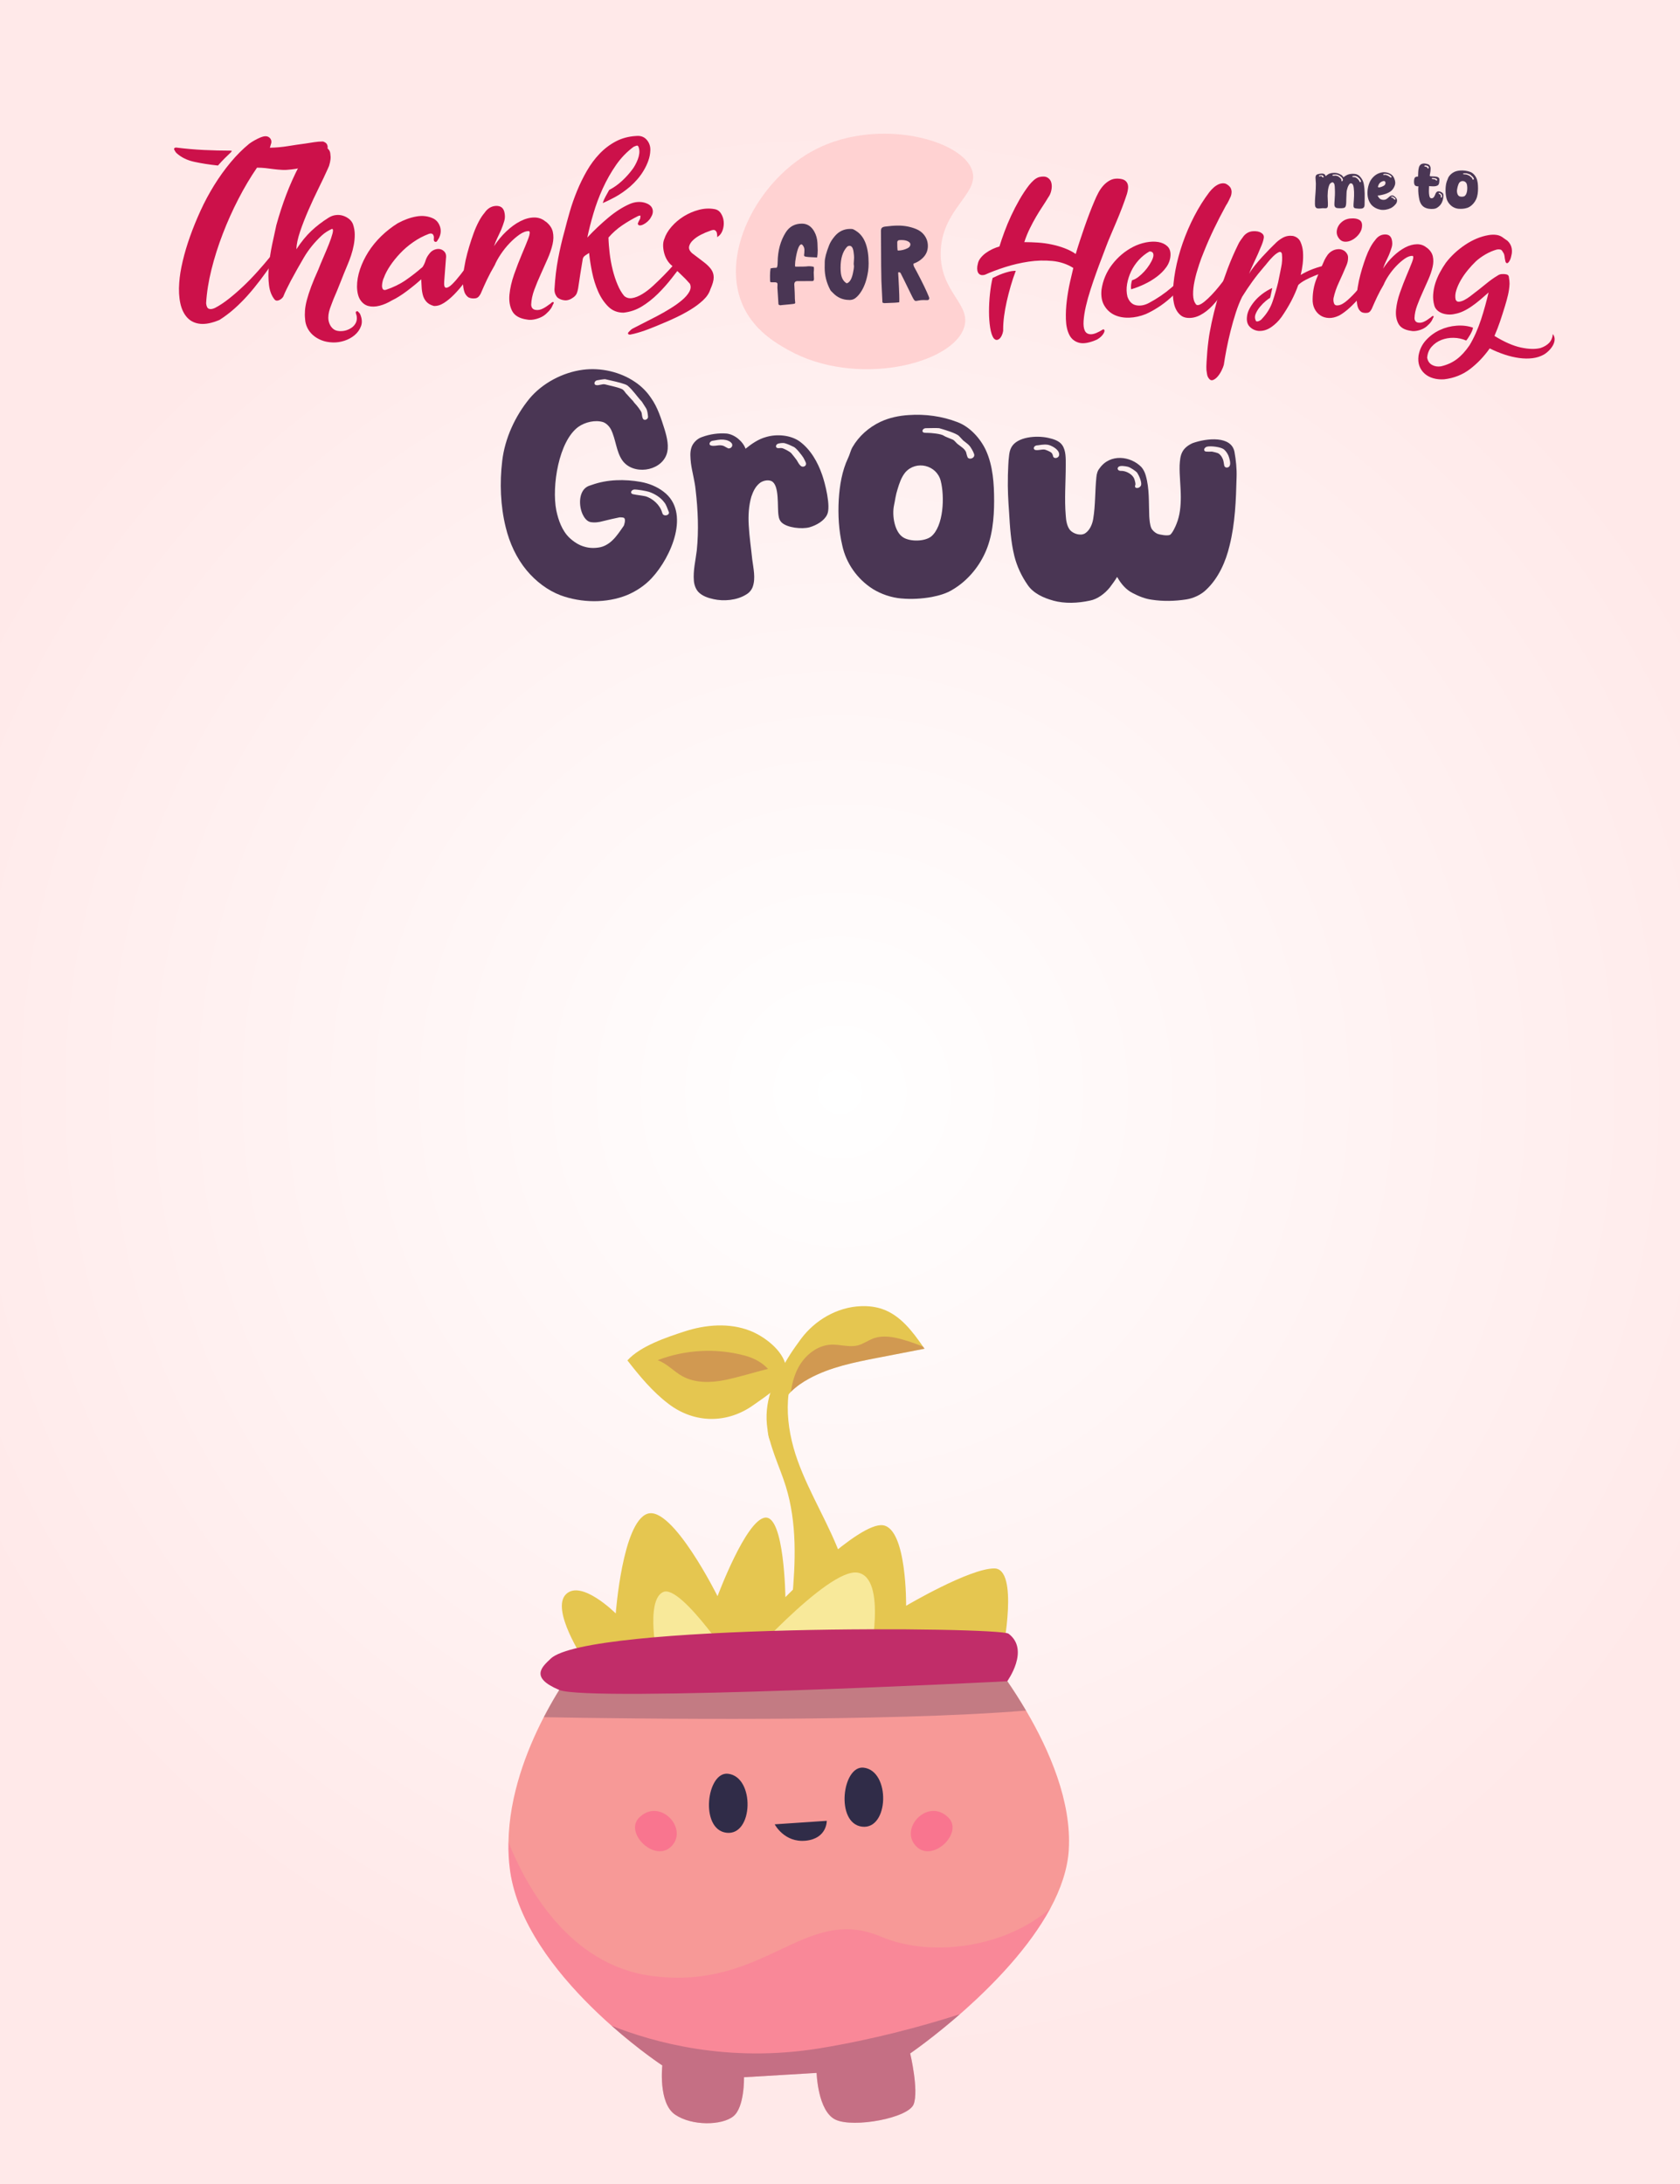 <svg id="eQDZtJiGCfU1" xmlns="http://www.w3.org/2000/svg" xmlns:xlink="http://www.w3.org/1999/xlink" viewBox="0 0 500 650" shape-rendering="geometricPrecision" text-rendering="geometricPrecision" project-id="eb7ef3467ebd46b0b96252afc25cc0b0" export-id="6058fdc2dd344d48873bc0e8a0a090ce" cached="false" width="500" height="650">
<rect x="0" y="0" width="500" height="650" fill="#808080" stroke="none"/>
<style><![CDATA[
#eQDZtJiGCfU35 {animation: eQDZtJiGCfU35_c_o 3000ms linear infinite normal forwards}@keyframes eQDZtJiGCfU35_c_o { 0% {opacity: 1} 13.333% {opacity: 1} 16.667% {opacity: 0} 100% {opacity: 0}} #eQDZtJiGCfU43 {animation: eQDZtJiGCfU43_c_o 3000ms linear infinite normal forwards}@keyframes eQDZtJiGCfU43_c_o { 0% {opacity: 0} 13.333% {opacity: 0} 16.667% {opacity: 1} 30% {opacity: 1} 33.333% {opacity: 0} 100% {opacity: 0}} #eQDZtJiGCfU57 {animation: eQDZtJiGCfU57_c_o 3000ms linear infinite normal forwards}@keyframes eQDZtJiGCfU57_c_o { 0% {opacity: 0} 30% {opacity: 0} 33.333% {opacity: 1} 46.667% {opacity: 1} 50% {opacity: 0} 100% {opacity: 0}} #eQDZtJiGCfU78 {animation: eQDZtJiGCfU78_c_o 3000ms linear infinite normal forwards}@keyframes eQDZtJiGCfU78_c_o { 0% {opacity: 0} 46.667% {opacity: 0} 50% {opacity: 1} 63.333% {opacity: 1} 66.667% {opacity: 0} 100% {opacity: 0}} #eQDZtJiGCfU104 {animation: eQDZtJiGCfU104_c_o 3000ms linear infinite normal forwards}@keyframes eQDZtJiGCfU104_c_o { 0% {opacity: 0} 63.333% {opacity: 0} 66.667% {opacity: 1} 80% {opacity: 1} 83.333% {opacity: 0} 100% {opacity: 0}} #eQDZtJiGCfU137 {animation: eQDZtJiGCfU137_c_o 3000ms linear infinite normal forwards}@keyframes eQDZtJiGCfU137_c_o { 0% {opacity: 0} 80% {opacity: 0} 83.333% {opacity: 1} 96.667% {opacity: 1} 100% {opacity: 0}}
]]></style>
<defs><radialGradient id="eQDZtJiGCfU2-fill" cx="0" cy="0" r="289.94" spreadMethod="pad" gradientUnits="userSpaceOnUse" gradientTransform="translate(250 325)"><stop id="eQDZtJiGCfU2-fill-0" offset="0%" stop-color="#fff"/><stop id="eQDZtJiGCfU2-fill-1" offset="100%" stop-color="#ffe9e9"/></radialGradient></defs><rect width="500" height="650" rx="0" ry="0" fill="url(#eQDZtJiGCfU2-fill)"/><g><g><g><path d="M64.83,49.26c-2.51-.26-4.84-.63-6.98-1.09s-3.91-1.33-5.32-2.61c-.13-.13-.25-.29-.36-.46-.11-.18-.21-.35-.3-.53s-.08-.33.03-.46.27-.2.5-.2c2.78.35,5.53.6,8.27.73c2.73.13,5.49.2,8.27.2c0,.18-.04.31-.13.4-.75.71-1.41,1.35-1.98,1.92s-1.24,1.28-1.98,2.12l-.02-.02Zm15.48-5.29c1.9-.04,3.73-.21,5.49-.5s3.48-.54,5.16-.76c.88-.13,1.74-.26,2.58-.4.84-.13,1.7-.2,2.58-.2.57.18.96.44,1.16.79s.27.73.23,1.12c-.04.4-.18.8-.4,1.22s-.44.76-.66,1.03c-1.32,1.32-2.84,2.3-4.56,2.94s-3.44,1.05-5.16,1.22c-1.02.13-1.95.18-2.81.13s-1.7-.12-2.51-.23c-.82-.11-1.62-.21-2.41-.3s-1.63-.13-2.51-.13c-1.94,2.82-3.78,5.92-5.52,9.29s-3.3,6.84-4.66,10.39c-1.37,3.55-2.49,7.09-3.37,10.62s-1.41,6.88-1.59,10.05c.09.93.36,1.48.83,1.65.46.18,1.07.09,1.82-.26c1.28-.66,2.65-1.57,4.1-2.71c1.46-1.15,2.91-2.42,4.37-3.8c1.46-1.39,2.87-2.84,4.23-4.37c1.37-1.52,2.62-2.99,3.77-4.4.26-.26.53-.33.79-.2.22.09.35.22.4.4.04.18.04.36,0,.56s-.11.39-.2.56c-.09.18-.15.31-.2.4-1.28,1.85-2.54,3.59-3.77,5.23-1.24,1.63-2.49,3.17-3.77,4.6s-2.6,2.75-3.97,3.97c-1.37,1.21-2.84,2.33-4.43,3.34-2.21.93-4.1,1.31-5.69,1.16-1.59-.16-2.88-.76-3.87-1.82s-1.69-2.48-2.08-4.27-.51-3.85-.33-6.18c.13-1.9.47-4.02,1.03-6.38.55-2.36,1.28-4.81,2.18-7.34.9-2.54,1.95-5.1,3.14-7.71c1.19-2.6,2.54-5.12,4.04-7.54s3.13-4.7,4.89-6.81c1.76-2.12,3.62-3.97,5.56-5.56.48-.35,1-.68,1.55-.99s1.13-.6,1.75-.86c.22-.09.41-.15.56-.2.15-.04.32-.09.5-.13.71-.13,1.28.01,1.72.43s.6.96.46,1.62c-.09.22-.16.43-.2.63s-.11.43-.2.69l-.02.01Z" fill="#cc114a"/><path d="M88.25,74.13c1.41-2.16,2.88-3.96,4.4-5.39s3.23-2.75,5.13-3.94c.71-.44,1.43-.71,2.18-.79.75-.09,1.47-.02,2.15.2s1.29.55,1.82.99.9.95,1.12,1.52c.35,1.02.53,2.05.53,3.11s-.1,2.11-.3,3.14c-.2,1.04-.46,2.05-.79,3.04s-.69,1.95-1.09,2.88c-.71,1.68-1.39,3.36-2.05,5.06s-1.37,3.41-2.12,5.13c-.22.62-.45,1.22-.69,1.82s-.44,1.2-.6,1.82c-.15.62-.23,1.22-.23,1.82s.11,1.18.33,1.75c.26.66.64,1.19,1.12,1.59s1.1.62,1.85.66c.7.04,1.38-.03,2.02-.23s1.21-.49,1.72-.86c.51-.38.89-.84,1.16-1.39.26-.55.35-1.16.26-1.82c0-.13-.03-.3-.1-.5s-.12-.39-.17-.56c-.04-.18-.02-.32.07-.43s.26-.14.53-.1c.09.13.21.26.36.4.15.13.27.31.36.53.53,1.28.61,2.44.23,3.47-.38,1.04-1,1.93-1.89,2.68-.88.75-1.91,1.31-3.08,1.69-1.17.37-2.31.54-3.41.5-1.28-.04-2.41-.26-3.41-.66-.99-.4-1.84-.92-2.55-1.55-.71-.64-1.26-1.37-1.65-2.18-.4-.82-.62-1.69-.66-2.61-.09-.79-.1-1.64-.03-2.55.07-.9.25-1.94.56-3.11s.74-2.49,1.29-3.97s1.27-3.19,2.15-5.13c.35-.93.83-2.07,1.42-3.44s1.15-2.68,1.65-3.94c.51-1.26.88-2.35,1.12-3.27.24-.93.19-1.39-.17-1.39-.57.26-1.1.55-1.59.86s-.97.68-1.46,1.12c-2.16,2.03-3.91,4.19-5.26,6.48s-2.66,4.63-3.94,7.01c-.44.84-.85,1.64-1.22,2.41-.38.77-.72,1.53-1.02,2.28-.31.49-.73.84-1.26,1.06s-.95.18-1.26-.13c-.93-1.1-1.5-2.56-1.72-4.37s-.23-3.74-.03-5.79.52-4.13.96-6.25.86-4.06,1.26-5.82c.88-3.17,1.86-6.18,2.94-9.03c1.08-2.84,2.33-5.63,3.74-8.37.4-.66.8-1.3,1.22-1.92s.89-1.23,1.42-1.85c.18-.22.37-.43.6-.63.22-.2.44-.41.66-.63c1.19-.97,2.42-1.26,3.7-.86c1.15.4,1.74,1.12,1.79,2.18.09.57.1,1.12.03,1.65s-.19,1.08-.36,1.65c-.04.18-.11.35-.2.53s-.18.38-.26.6c-.75,1.68-1.65,3.58-2.71,5.72s-2.07,4.32-3.04,6.55-1.8,4.36-2.48,6.38c-.68,2.03-1.05,3.75-1.09,5.16l.04.02Z" fill="#cc114a"/><path d="M145.6,71.09c.35.4.41.83.17,1.29s-.43.87-.56,1.22c-.53.79-1.16,1.79-1.89,2.98s-1.53,2.44-2.41,3.74-1.81,2.59-2.78,3.87-1.96,2.44-2.98,3.47c-1.02,1.04-2.03,1.87-3.04,2.51s-2.01.94-2.98.89c-.97-.26-1.71-.68-2.22-1.26-.51-.57-.86-1.23-1.06-1.98s-.32-1.53-.36-2.35-.09-1.6-.13-2.35c-.57.53-1.22,1.09-1.95,1.69s-1.49,1.19-2.28,1.79-1.58,1.14-2.35,1.62c-.77.49-1.49.88-2.15,1.19-1.24.75-2.47,1.28-3.7,1.59s-2.34.33-3.31.07-1.76-.86-2.38-1.79-.95-2.25-.99-3.97c0-1.67.3-3.4.89-5.16.6-1.76,1.42-3.48,2.48-5.16c1.06-1.67,2.34-3.24,3.84-4.7s3.13-2.73,4.9-3.84c1.85-1.01,3.7-1.69,5.56-2.02c1.85-.33,3.55-.12,5.09.63.93.49,1.58,1.29,1.95,2.41s.25,2.28-.36,3.47c-.13.18-.29.42-.46.73-.18.31-.42.4-.73.26-.22-.13-.32-.35-.3-.66s.03-.55.03-.73c-.13-.93-.64-1.23-1.52-.93-1.63.62-3.18,1.43-4.63,2.45-1.46,1.01-2.76,2.13-3.9,3.34-1.15,1.21-2.14,2.45-2.98,3.7-.84,1.26-1.46,2.44-1.85,3.54-.13.22-.25.55-.36.99s-.18.87-.2,1.29.04.77.2,1.06c.15.29.45.39.89.3c2.25-.75,4.22-1.71,5.92-2.88s3.38-2.48,5.06-3.94c.4-.62.69-1.26.89-1.92s.54-1.3,1.03-1.92c.44-.62.97-1.05,1.59-1.29s1.2-.3,1.75-.17s1,.43,1.36.89c.35.46.46,1.11.33,1.95-.09,1.15-.18,2.28-.26,3.41-.09,1.12-.18,2.26-.26,3.41-.09,1.19.1,1.8.56,1.82s1.06-.32,1.79-1.03s1.56-1.66,2.51-2.88c.95-1.21,1.87-2.46,2.78-3.74.9-1.28,1.75-2.48,2.55-3.6.79-1.12,1.43-1.93,1.92-2.42.18-.22.35-.43.53-.63s.44-.3.79-.3l-.03.05Z" fill="#cc114a"/><path d="M162.4,65.93c1.15.88,1.85,1.9,2.12,3.04.26,1.15.24,2.39-.07,3.74s-.79,2.78-1.46,4.3c-.66,1.52-1.35,3.05-2.05,4.6-.71,1.54-1.35,3.09-1.92,4.63s-.88,3.02-.93,4.43c.04.88.45,1.4,1.22,1.55s1.55,0,2.35-.43c.35-.18.68-.38.99-.59.31-.22.62-.44.93-.66.18-.09.33-.21.46-.36.13-.16.31-.25.53-.3.22.04.29.18.2.4-.18.31-.33.62-.46.93s-.31.59-.53.86c-.22.31-.45.57-.69.79s-.47.44-.69.66c-.71.62-1.61,1.08-2.71,1.39s-2.05.37-2.84.2c-2.21-.31-3.67-1.15-4.4-2.51-.73-1.37-1-3-.83-4.89.18-1.9.64-3.91,1.39-6.05s1.52-4.13,2.31-5.99c.79-1.85,1.43-3.42,1.92-4.7.48-1.28.55-2.01.2-2.18-.84-.04-1.76.29-2.78.99-1.02.71-2.01,1.57-2.98,2.58s-1.85,2.12-2.65,3.31c-.79,1.19-1.39,2.27-1.79,3.24-.88,1.5-1.63,2.9-2.25,4.2s-1.26,2.72-1.92,4.27c-.18.35-.38.65-.6.89s-.51.41-.86.5c-.84.13-1.56.04-2.18-.26-.7-.49-1.17-1.22-1.39-2.22-.22-.99-.31-2.04-.26-3.14.04-1.1.16-2.17.33-3.21.18-1.04.33-1.86.46-2.48.31-1.37.67-2.75,1.09-4.13.42-1.39.86-2.71,1.32-3.97s.97-2.4,1.52-3.44s1.11-1.89,1.69-2.55c.71-1.06,1.59-1.72,2.65-1.98.79-.18,1.48-.14,2.05.1s.97.74,1.19,1.49c.26,1.02.26,1.95,0,2.81s-.57,1.73-.93,2.61c-.22.49-.42.92-.6,1.29-.18.38-.35.75-.53,1.12-.18.38-.34.75-.5,1.12-.15.38-.32.83-.5,1.36c1.06-1.63,2.27-3.1,3.64-4.4s2.76-2.32,4.17-3.04c1.41-.73,2.78-1.1,4.1-1.12s2.47.39,3.44,1.22l.03-.02Z" fill="#cc114a"/><path d="M175.37,75.25c-.35.22-.74.47-1.16.76s-.67.63-.76,1.03c-.26,1.5-.51,2.98-.73,4.43-.22,1.46-.44,2.91-.66,4.37-.09.53-.22,1.01-.4,1.46-.18.44-.51.84-.99,1.19-.88.66-1.74.96-2.58.89s-1.56-.34-2.18-.83c-.7-.79-.99-1.74-.86-2.84.18-3.04.53-5.96,1.06-8.76s1.17-5.55,1.92-8.24c.44-1.76.96-3.67,1.55-5.72s1.31-4.1,2.15-6.15s1.81-4.04,2.91-5.95c1.1-1.92,2.37-3.63,3.8-5.13s3.04-2.72,4.83-3.67s3.8-1.49,6.05-1.62c1.32-.13,2.37.24,3.14,1.12s1.14,1.94,1.09,3.17c-.04,1.06-.24,2.08-.6,3.08-.35.99-.81,1.95-1.36,2.88s-1.17,1.79-1.85,2.58-1.4,1.52-2.15,2.18c-1.5,1.28-2.96,2.3-4.37,3.08-1.41.77-2.69,1.4-3.84,1.88.22-.7.51-1.37.86-1.98.35-.62.7-1.26,1.06-1.92c1.37-.71,2.63-1.6,3.8-2.68s2.19-2.22,3.08-3.41c.31-.4.61-.86.89-1.39.29-.53.54-1.08.76-1.65s.36-1.15.43-1.72.03-1.1-.1-1.59c-.13-.57-.34-.83-.63-.76s-.61.19-.96.36c-1.98,1.46-3.73,3.26-5.23,5.42s-2.81,4.48-3.94,6.95-2.06,4.98-2.81,7.54-1.35,4.92-1.79,7.08c1.98-2.12,4.06-4.08,6.22-5.89s4.3-3.17,6.42-4.1c1.59-.66,3.11-.77,4.56-.33.26.09.44.15.53.2.93.4,1.49.98,1.69,1.75s.01,1.6-.56,2.48c-.22.4-.54.78-.96,1.16s-.84.66-1.26.86-.78.29-1.09.26c-.31-.02-.49-.21-.53-.56.22-.57.41-.96.56-1.16s.23-.61.23-1.22c-.13.04-.25.07-.36.07s-.21.02-.3.07c-1.68.84-3.26,1.76-4.76,2.78-1.5,1.01-2.87,2.23-4.1,3.64.04,1.5.17,3.08.36,4.73.2,1.65.5,3.27.89,4.86.4,1.59.88,3.07,1.46,4.43.57,1.37,1.23,2.49,1.98,3.37.66.57,1.46.78,2.38.63.93-.15,1.92-.55,2.98-1.19s2.14-1.46,3.24-2.48c1.1-1.01,2.18-2.06,3.24-3.14s2.06-2.16,3.01-3.24s1.8-2.02,2.55-2.81c.18-.18.34-.33.5-.46.15-.13.32-.29.5-.46.13-.09.27-.11.43-.07.15.04.23.13.23.26.04.13.02.33-.07.6-.18.71-.53,1.43-1.06,2.18-1.19,1.54-2.44,3.15-3.74,4.83s-2.69,3.24-4.17,4.7-3.05,2.7-4.73,3.74-3.51,1.66-5.49,1.88c-1.81,0-3.32-.59-4.53-1.79-1.21-1.19-2.22-2.68-3.01-4.46s-1.4-3.71-1.82-5.79c-.42-2.07-.72-3.99-.89-5.75l.04-.02Z" fill="#cc114a"/><path d="M205.93,75.32c1.32,1.01,2.47,1.89,3.44,2.61.97.73,1.72,1.46,2.25,2.18.53.73.79,1.54.79,2.45s-.33,2.08-.99,3.54c-.35,1.15-1.07,2.23-2.15,3.24s-2.33,1.95-3.74,2.81-2.89,1.65-4.43,2.38-2.98,1.36-4.3,1.89c-1.32.57-2.66,1.11-4,1.62s-2.7.94-4.07,1.29c-.22.04-.42.09-.6.13s-.37.09-.6.13c-.35,0-.55-.09-.6-.26-.09-.13-.02-.31.2-.53.18-.18.35-.35.53-.53s.38-.33.6-.46c.84-.44,1.9-.98,3.17-1.62c1.28-.64,2.61-1.32,4-2.05s2.75-1.5,4.07-2.32s2.48-1.64,3.47-2.48s1.72-1.67,2.18-2.51.52-1.63.17-2.38c-.75-.88-1.62-1.79-2.61-2.71-.99-.93-1.86-1.79-2.61-2.58-.53-.4-1-.92-1.42-1.55-.42-.64-.74-1.34-.96-2.12-.22-.77-.34-1.54-.36-2.31s.1-1.47.36-2.08c.4-1.23,1.11-2.45,2.15-3.64s2.25-2.22,3.64-3.08s2.88-1.5,4.46-1.92c1.59-.42,3.13-.5,4.63-.23.84.13,1.49.55,1.95,1.26s.74,1.5.83,2.38-.01,1.75-.3,2.61-.76,1.51-1.42,1.95c-.13.22-.2.19-.2-.1s-.03-.61-.1-.96-.25-.63-.56-.83-.86-.12-1.65.23c-.79.26-1.64.63-2.55,1.09-.9.46-1.68.99-2.31,1.59-.64.59-1.04,1.22-1.19,1.88s.12,1.32.83,1.98v.01Z" fill="#cc114a"/></g><g><path d="M319.43,79.75c-1.83-1.16-3.91-1.85-6.22-2.08-2.32-.22-4.67-.16-7.07.2-2.39.36-4.73.9-7.01,1.63s-4.28,1.49-6,2.27c-.56.15-1.01.15-1.35,0s-.58-.39-.73-.73-.22-.72-.22-1.15.06-.85.17-1.26c.11-.67.39-1.29.84-1.85s.98-1.07,1.6-1.51c.62-.45,1.27-.83,1.96-1.15s1.37-.57,2.05-.76c.41-1.35.91-2.8,1.49-4.37s1.24-3.16,1.99-4.77s1.57-3.2,2.47-4.77s1.85-3.01,2.86-4.32c.45-.56.92-1.06,1.4-1.49.49-.43,1.01-.74,1.57-.93c1.08-.26,1.93-.21,2.52.14s.98.87,1.15,1.54.17,1.42,0,2.24-.48,1.53-.93,2.13c-.49.82-1.05,1.71-1.68,2.66-.64.95-1.27,1.97-1.91,3.06-.64,1.08-1.26,2.25-1.88,3.51-.62,1.25-1.17,2.61-1.65,4.07c1.31,0,2.65.05,4.04.14c1.38.09,2.75.28,4.09.56s2.64.65,3.87,1.12s2.34,1.04,3.31,1.71c.34-1.16.73-2.42,1.18-3.79.45-1.36.92-2.75,1.4-4.15.49-1.4.99-2.79,1.51-4.15s1.03-2.61,1.51-3.73c.34-.82.72-1.63,1.15-2.44.43-.8.93-1.51,1.49-2.13s1.2-1.12,1.91-1.51s1.51-.57,2.41-.53c.86.04,1.5.19,1.94.45.43.26.73.61.9,1.04s.22.91.17,1.43c-.06.52-.16,1.05-.31,1.57-.41,1.27-.89,2.62-1.43,4.04s-1.11,2.84-1.71,4.26-1.18,2.79-1.74,4.09c-.56,1.31-1.03,2.47-1.4,3.48-.3.82-.71,1.91-1.23,3.25-.52,1.35-1.08,2.82-1.65,4.43-.58,1.61-1.15,3.28-1.71,5.02s-1.02,3.39-1.38,4.96-.58,3-.67,4.29.03,2.28.37,2.97.94,1.04,1.82,1.04s2.08-.49,3.62-1.46c.22,0,.36.1.39.31.04.21-.02.46-.17.76s-.39.62-.73.98c-.34.35-.77.68-1.29.98-2.28,1.01-4.09,1.33-5.41.95-1.33-.37-2.29-1.18-2.89-2.41s-.93-2.76-.98-4.57c-.06-1.81.04-3.68.28-5.61s.56-3.76.95-5.5.72-3.13.98-4.18l-.01.02Zm-17.11.85c-.56,1.46-1.07,2.96-1.51,4.51-.45,1.55-.84,3.08-1.18,4.57-.34,1.5-.6,2.95-.79,4.38-.19,1.42-.28,2.73-.28,3.93.04.34-.02.75-.17,1.23s-.36.91-.62,1.26-.58.58-.95.67-.75-.08-1.12-.53c-.45-.67-.79-1.72-1.01-3.14s-.34-3-.34-4.74.09-3.5.28-5.27c.19-1.78.45-3.36.79-4.74.34-.15.76-.35,1.26-.59s1.07-.48,1.68-.7c.62-.22,1.26-.42,1.94-.59s1.35-.25,2.02-.25Z" fill="#cc114a"/><path d="M336.64,86.09c-.11-.82-.02-1.72.28-2.69.6-.15,1.21-.47,1.85-.95.64-.49,1.24-1.05,1.82-1.68.58-.64,1.09-1.31,1.54-2.02s.78-1.35.98-1.93c.21-.58.23-1.06.08-1.43s-.5-.56-1.07-.56c-1.2.67-2.26,1.52-3.2,2.55-.93,1.03-1.69,2.15-2.27,3.37s-.98,2.48-1.21,3.79c-.22,1.31-.19,2.56.11,3.76.52,1.46,1.38,2.31,2.58,2.55s2.45.03,3.76-.65c2.47-1.31,4.72-2.84,6.76-4.6s3.95-3.51,5.75-5.27c.3-.34.62-.65.95-.95.22-.22.49-.43.79-.62.19-.07.34-.06.45.06.15.08.17.21.06.39c0,.11-.03.22-.08.34-.06.11-.12.22-.2.34-2.21,2.77-4.52,5.36-6.95,7.77s-5.22,4.35-8.36,5.8c-1.68.67-3.35,1.04-4.99,1.09s-3.1-.22-4.37-.81-2.28-1.52-3.03-2.78-1.03-2.83-.84-4.74c.41-2.8,1.48-5.32,3.2-7.54s3.78-3.95,6.17-5.19c1.23-.64,2.52-1.08,3.87-1.35c1.35-.26,2.57-.3,3.67-.11s2,.61,2.69,1.26s1,1.58.93,2.78c-.08,1.23-.49,2.38-1.23,3.42-.75,1.05-1.69,2-2.83,2.86s-2.38,1.61-3.73,2.24c-1.35.64-2.66,1.14-3.93,1.51v-.01Z" fill="#cc114a"/><path d="M355.88,90.52c.22.3.57.36,1.04.2.47-.17,1.02-.51,1.65-1.04.64-.52,1.32-1.17,2.05-1.93.73-.77,1.45-1.59,2.16-2.47s1.4-1.77,2.08-2.66c.67-.9,1.27-1.72,1.79-2.47.11-.19.22-.34.34-.45s.28-.21.5-.28c.26.15.32.39.17.73-.08.22-.16.45-.25.67s-.18.45-.25.67c-.97,1.87-1.98,3.62-3.03,5.24-1.05,1.63-2.15,3.05-3.31,4.26-1.16,1.22-2.37,2.15-3.62,2.8s-2.53.93-3.84.81c-.79-.08-1.44-.33-1.96-.76s-.95-.95-1.29-1.57-.58-1.29-.73-2.02-.24-1.41-.28-2.05c-.04-2.36.2-4.9.7-7.63s1.23-5.47,2.19-8.22s2.1-5.42,3.45-8.02s2.84-4.98,4.49-7.15c.41-.52.85-.99,1.32-1.4s1-.75,1.6-1.01c.86-.3,1.57-.3,2.13,0s.99.69,1.29,1.18c.19.41.28.81.28,1.21s-.08.79-.22,1.21c-.22.49-.45.96-.67,1.43s-.49.92-.79,1.37c-1.35,2.47-2.55,4.81-3.62,7.04s-2.05,4.46-2.94,6.7c-.52,1.23-1.04,2.62-1.54,4.15s-.92,3.04-1.23,4.51c-.32,1.48-.47,2.84-.45,4.09s.29,2.2.81,2.83l-.02.03Z" fill="#cc114a"/><path d="M379.21,72.8c.79-.86,1.64-1.54,2.58-2.05s1.94-.68,3.03-.53c1.08.26,1.83.86,2.24,1.79s.65,1.91.73,2.92c.08,1.23.05,2.42-.08,3.56s-.33,2.25-.59,3.34c.41-.26.93-.55,1.57-.87s1.33-.62,2.08-.9s1.5-.52,2.24-.73c.75-.2,1.44-.34,2.08-.42.6-.11.93.03,1.01.42.07.39-.24.85-.95,1.38-.37.11-.93.29-1.65.53-.73.24-1.51.53-2.36.87-.84.34-1.69.73-2.55,1.18s-1.59.95-2.19,1.51c-.6,1.68-1.32,3.32-2.16,4.91s-1.79,3.13-2.83,4.63c-.86,1.2-1.89,2.21-3.08,3.03-1.2.82-2.45,1.2-3.76,1.12-1.05-.11-1.93-.53-2.64-1.26s-.97-1.77-.79-3.11c.07-.67.3-1.38.67-2.13s.88-1.5,1.51-2.27s1.4-1.5,2.3-2.19s1.91-1.3,3.03-1.82c-.15.64-.27,1.21-.36,1.71s-.2.93-.31,1.26c-.26.11-.69.42-1.29.92s-1.17,1.08-1.71,1.74c-.54.65-.96,1.34-1.26,2.05s-.3,1.36,0,1.96c.04.19.14.29.31.31s.36,0,.56-.08c.21-.08.4-.18.59-.31s.32-.25.39-.37c1.5-1.57,2.56-3.32,3.2-5.24s1.18-3.8,1.63-5.64c.3-1.57.6-3.05.9-4.43s.37-2.73.22-4.04c-.15-.56-.49-.71-1.01-.45s-1.08.68-1.66,1.26-1.12,1.19-1.63,1.82c-.5.64-.83,1.03-.98,1.18-1.23,1.42-2.39,2.88-3.48,4.38-1.08,1.5-2.11,3.03-3.08,4.6-.67,1.35-1.3,2.92-1.88,4.71s-1.1,3.63-1.57,5.5-.87,3.68-1.21,5.44-.6,3.29-.79,4.6c-.11.45-.35,1.03-.7,1.74s-.76,1.32-1.21,1.82-.92.83-1.4.98c-.49.15-.93-.11-1.35-.79-.19-.34-.3-.68-.34-1.04s-.09-.74-.17-1.15c-.04-.6-.03-1.39.03-2.38s.13-2.04.22-3.14.21-2.16.34-3.17.25-1.83.37-2.47c.37-2.06.79-4.03,1.26-5.92s.98-3.79,1.54-5.69c.79-2.5,1.64-4.97,2.55-7.4.92-2.43,1.95-4.82,3.11-7.18.22-.49.49-.93.79-1.35.3-.41.6-.82.9-1.23.75-.86,1.66-1.33,2.72-1.4c1.07-.07,1.9.09,2.5.5.6.37.84.88.73,1.51-.08.56-.28,1.26-.62,2.1s-.72,1.75-1.15,2.72-.89,1.96-1.37,2.97c-.49,1.01-.9,1.96-1.23,2.86.45-.79,1.03-1.62,1.74-2.5s1.44-1.73,2.19-2.55s1.45-1.56,2.1-2.22c.65-.65,1.13-1.13,1.43-1.43v.02Z" fill="#cc114a"/><path d="M394.13,77.51c.15-.3.31-.59.48-.87s.34-.55.53-.81c.9-1.12,2.04-1.68,3.42-1.68.3,0,.62.07.95.2.34.13.63.31.87.53s.45.5.62.84.23.71.2,1.12c0,.67-.15,1.37-.45,2.08-.75,1.79-1.5,3.49-2.24,5.08-.75,1.59-1.29,3.17-1.63,4.74-.08.6-.02,1.13.17,1.6s.62.64,1.29.53c.79-.11,1.7-.63,2.75-1.57c1.05-.93,2.08-1.99,3.08-3.17c1.01-1.18,1.94-2.36,2.8-3.53s1.51-2.07,1.96-2.66l.67-.84c.34-.22.54-.18.62.14.07.32.06.59-.06.81-.08.22-.16.44-.25.65s-.18.4-.25.59c-.56,1.08-1.27,2.25-2.13,3.5s-1.79,2.46-2.78,3.62-2.02,2.23-3.08,3.2c-1.07.97-2.1,1.74-3.11,2.3-1.08.52-2.11.77-3.08.73s-1.82-.3-2.55-.79-1.3-1.15-1.71-1.99-.6-1.8-.56-2.89c.04-2.13.41-4.1,1.12-5.92s1.5-3.65,2.36-5.52l-.01-.02Zm4.32-6.62c-.41-.56-.62-1.15-.62-1.77s.15-1.21.45-1.77.74-1.06,1.32-1.49s1.26-.7,2.05-.81c1.31-.15,2.31,0,3,.45s.89,1.33.59,2.64c-.19.67-.56,1.32-1.12,1.94s-1.19,1.09-1.88,1.43-1.38.48-2.08.42c-.69-.06-1.26-.4-1.71-1.04Z" fill="#cc114a"/><path d="M424.64,73.7c.97.75,1.57,1.61,1.79,2.58s.21,2.03-.06,3.17c-.26,1.14-.67,2.36-1.23,3.65s-1.14,2.59-1.74,3.9-1.14,2.62-1.63,3.93-.75,2.56-.79,3.76c.04.75.38,1.19,1.04,1.32.65.13,1.32,0,1.99-.36.3-.15.58-.32.84-.5.26-.19.52-.37.79-.56.15-.08.28-.18.39-.31s.26-.22.45-.25c.19.04.24.15.17.34-.15.26-.28.52-.39.79-.11.26-.26.5-.45.73-.19.26-.38.49-.59.67-.21.19-.4.37-.59.56-.6.52-1.37.92-2.3,1.18-.94.26-1.74.32-2.41.17-1.87-.26-3.11-.97-3.73-2.13s-.85-2.54-.7-4.15.54-3.32,1.18-5.13s1.29-3.5,1.96-5.08s1.21-2.9,1.63-3.98c.41-1.08.47-1.7.17-1.85-.71-.04-1.5.24-2.36.84s-1.7,1.33-2.52,2.19-1.57,1.79-2.24,2.8-1.18,1.93-1.51,2.75c-.75,1.27-1.38,2.46-1.91,3.56-.52,1.1-1.07,2.31-1.63,3.62-.15.3-.32.55-.5.76-.19.21-.43.35-.73.42-.71.11-1.33.04-1.85-.22-.6-.41-.99-1.04-1.18-1.88s-.26-1.73-.22-2.66.13-1.84.28-2.72.28-1.58.39-2.1c.26-1.16.57-2.33.92-3.51.36-1.18.73-2.3,1.12-3.37s.82-2.04,1.29-2.92.94-1.6,1.43-2.16c.6-.9,1.35-1.46,2.24-1.68.67-.15,1.25-.12,1.74.08.49.21.82.63,1.01,1.26.22.86.22,1.66,0,2.38-.22.73-.49,1.47-.79,2.22-.19.41-.36.78-.5,1.09s-.3.64-.45.95c-.15.32-.29.64-.42.95-.13.32-.27.7-.42,1.15.9-1.38,1.92-2.63,3.08-3.73s2.34-1.96,3.53-2.58c1.2-.62,2.36-.93,3.48-.95s2.09.33,2.92,1.04l.01-.03Z" fill="#cc114a"/><path d="M438.38,97.53c0,.22-.08.53-.25.92s-.36.79-.59,1.18-.45.75-.67,1.07-.39.53-.5.65c-1.2-.52-2.45-.79-3.76-.81s-2.52.2-3.65.64c-1.12.45-2.08,1.11-2.86,1.99-.79.88-1.23,1.97-1.35,3.28.19,1.01.67,1.73,1.46,2.16s1.66.57,2.64.42c1.79-.41,3.35-1.11,4.68-2.1s2.61-2.38,3.84-4.18c.67-1.12,1.3-2.34,1.88-3.65s1.09-2.65,1.54-4.01c.45-1.37.86-2.73,1.23-4.09s.71-2.68,1.01-3.95c-.79.71-1.59,1.41-2.41,2.1s-1.65,1.34-2.5,1.93c-.84.6-1.69,1.1-2.55,1.51s-1.72.69-2.58.84c-.64.15-1.28.21-1.93.17s-1.26-.16-1.82-.36c-.56-.21-1.06-.5-1.49-.9s-.72-.87-.87-1.43c-.3-1.05-.41-2.13-.34-3.25.08-1.12.28-2.22.62-3.31.34-1.08.79-2.15,1.35-3.2s1.16-2.02,1.79-2.92c1.57-2.06,3.49-3.84,5.75-5.36c2.26-1.51,4.57-2.48,6.93-2.89.86-.15,1.67-.17,2.44-.06s1.47.43,2.1.95c.19.15.37.28.56.39s.37.24.56.39c1.08,1.01,1.51,2.3,1.29,3.87-.08.37-.16.75-.25,1.12s-.25.75-.48,1.12c-.3.45-.55.64-.76.56-.21-.07-.35-.28-.42-.62-.11-.52-.2-1.02-.25-1.49-.06-.47-.23-.89-.53-1.26-.19-.41-.45-.65-.79-.7-.34-.06-.67-.05-1.01.03-1.08.3-2.18.77-3.28,1.4-1.1.64-2.07,1.33-2.89,2.08-.79.75-1.58,1.61-2.38,2.58s-1.51,1.97-2.1,3c-.6,1.03-1.06,2.05-1.37,3.06-.32,1.01-.38,1.93-.2,2.75.19.49.53.7,1.04.65.5-.06,1.04-.23,1.6-.53s1.1-.64,1.63-1.04c.52-.39.9-.68,1.12-.87c1.23-.93,2.47-1.91,3.7-2.92s2.34-1.79,3.31-2.36c.41-.3.84-.47,1.29-.5.45-.04.9-.02,1.35.06.56.11.84.45.84,1.01.11.64.17,1.23.17,1.79-.04,1.08-.19,2.19-.45,3.31s-.56,2.22-.9,3.31c-.49,1.61-.97,3.13-1.46,4.57s-1.05,2.89-1.68,4.35c2.92,1.79,5.54,2.95,7.88,3.45s4.29.55,5.86.14c1.08-.37,1.93-.89,2.55-1.54.62-.66.98-1.52,1.09-2.61.37.49.55,1.02.53,1.6s-.18,1.15-.48,1.71-.7,1.09-1.21,1.6-1.02.91-1.54,1.21c-1.01.56-2.14.92-3.39,1.07s-2.57.13-3.95-.06-2.81-.52-4.29-1.01-2.96-1.1-4.46-1.85c-1.72,2.43-3.68,4.49-5.89,6.17s-4.77,2.69-7.68,3.03c-1.16.08-2.23-.03-3.22-.31s-1.84-.73-2.55-1.35-1.23-1.37-1.57-2.27-.43-1.93-.28-3.08c.3-1.79,1.04-3.34,2.22-4.63s2.55-2.3,4.12-3.03s3.23-1.16,4.99-1.29s3.38.06,4.88.59l-.01.01Z" fill="#cc114a"/></g></g><path d="M220.82,90.29c-6.46-15.66,5.28-37.37,22.05-45.9c18.68-9.5,43.9-2.79,46.54,6.61c1.93,6.88-9.3,11.33-9.44,24.27-.13,11.73,9.01,15.14,7.03,21.97-3.24,11.19-32.44,18.23-52.53,6.86-3.47-1.96-10.38-5.87-13.65-13.8v-.01Z" fill="#ffd2d2"/><g style="isolation:isolate"><path d="M232.17,90.83c-.12,0-.27-.06-.45-.19l-.03-.02-.32-5.03c0-.29.01-.52.03-.69v-.39c0-.33-.27-.5-.81-.5h-1.05c-.18-.01-.29-.09-.32-.24-.03-.2-.05-.77-.05-1.71c0-.73.05-1.46.16-2.19.54-.12,1.11-.18,1.73-.18.25,0,.38-.58.39-1.73.04-3.38.84-6.31,2.4-8.79c1.1-1.74,2.7-2.61,4.82-2.61c1.57,0,2.8.79,3.68,2.36.56,1.01.87,2.13.94,3.36.05,1.02.08,1.78.08,2.27c0,.7-.06,1.39-.18,2.08-2.09-.07-3.3-.17-3.65-.31-.14-.05-.22-.15-.23-.29v-.19c.06-.32.1-.83.1-1.53-.02-.5-.19-.94-.52-1.34-.14-.17-.26-.26-.35-.26-.63,0-1.18,1.26-1.65,3.79-.18.96-.27,1.72-.27,2.28c0,.12,0,.24,0,.38s.08.2.23.2c1.83,0,2.87-.02,3.14-.06.26-.04.53-.06.8-.06.45,0,.85.04,1.19.13.11.02.18.04.21.06.04.12.06.35.06.69c0,.15,0,.27-.02.37-.03.18-.05.37-.05.56c0,.3.01.61.03.92.03.35.05.7.05,1.03c0,.38-.13.59-.4.65-2.97,0-4.52,0-4.66.02-.54.05-.81.39-.81,1.02l.03.32c.09,1.58.13,2.57.13,2.97c0,.74.03,1.3.08,1.68.03.19.05.33.05.4s-.01.14-.04.19-.11.1-.24.15c-.13.04-.62.1-1.44.18-1.57.15-2.37.23-2.4.23s-.06,0-.09.02c-.14.02-.25.03-.32.03l.02-.03Z" fill="#4a3654"/><path d="M252.74,89.27c-1.92,0-3.55-.72-4.9-2.16-.17-.18-.28-.29-.32-.32-.16-.11-.32-.31-.47-.61-1.08-2.09-1.61-4.23-1.61-6.44c0-.04,0-.64.02-1.78.01-1.14.45-2.81,1.31-4.99.33-.86.9-1.76,1.69-2.69c1.21-1.43,2.74-2.15,4.57-2.15.05,0,.23,0,.54.02s.84.29,1.59.84c2.24,1.62,3.36,4.76,3.36,9.41c0,.79-.05,1.57-.16,2.34-.35,2.36-1.01,4.32-1.97,5.89-.58.94-1.2,1.65-1.86,2.13-.47.35-1.06.53-1.77.53l-.02-.02ZM252,84.31l.11-.02c.82-.3,1.4-1.32,1.76-3.07.19-.92.29-1.56.29-1.92c0-.13-.01-.26-.04-.39s-.04-.26-.04-.39c0-.18.03-.62.08-1.31.02-.2.03-.4.03-.58c0-.37-.05-.94-.16-1.71-.16-1.17-.56-1.76-1.19-1.76-.31,0-.58.12-.81.37-1.24,1.38-1.86,3.42-1.86,6.11c0,.54.03,1.06.08,1.56.17,1.47.73,2.5,1.66,3.07l.08.02.01.02Z" fill="#4a3654"/><path d="M263.23,90.23c-.16,0-.36-.06-.6-.19l-.31-6.52c-.05-.97-.1-5.88-.13-14.75c0-.41.07-.7.21-.89.19-.24.55-.39,1.07-.45c1.43-.19,2.72-.29,3.87-.29c1.86,0,3.63.34,5.31,1.02.95.39,1.71.94,2.29,1.65.81.99,1.21,2.12,1.21,3.4c0,1.52-.61,2.8-1.82,3.84-.72.62-1.49,1.08-2.32,1.35-.11.03-.16.11-.16.23.01.31.09.6.24.85.13.22.38.67.74,1.36c1.72,3.26,2.92,5.74,3.6,7.44.09.21.13.37.13.5c0,.37-.21.55-.65.55-.38-.02-.75-.03-1.11-.03-.5,0-.98.05-1.47.15-.34.08-.6.11-.77.11-.15,0-.27-.05-.37-.15-.2-.2-.45-.61-.74-1.21-2.24-4.58-3.38-6.91-3.44-6.97-.13-.14-.3-.21-.52-.21-.12,0-.18.07-.18.21.06.88.15,2.34.24,4.37.08,1.61.11,2.76.11,3.45c0,.54,0,.84-.02.9-.37.11-1.84.2-4.42.27l.01.01Zm4.13-15.66c.95-.03,1.84-.25,2.69-.66.6-.29.9-.68.9-1.18c0-.25-.12-.47-.36-.66-.49-.42-1.26-.63-2.29-.63-.24,0-.47.01-.69.03-.18.01-.33.09-.44.24-.09.11-.13.24-.13.39c0,1.1.03,1.85.08,2.26c0,.14.09.21.23.21h.01Z" fill="#4a3654"/></g></g><g style="isolation:isolate"><path d="M403.74,62.05c-.29-.04-.67-.07-.82-.33-.13-.2-.09-.91-.07-1.14.13-1.54.25-3.12.05-4.66-.07-.63-.29-1.43-.94-1.36-.11,0-.22.09-.29.18-.38.42-.58.98-.72,1.52-.05.18-.11.38-.15.58c0,.18-.02.36-.04.54-.04.6-.05,1.18-.07,1.78-.02.62,0,1.23-.09,1.83-.04.27-.13.56-.33.74-.36.33-1.63.25-2.1.22-.25-.02-.51-.07-.69-.22-.25-.18-.34-.54-.34-.85-.02-.36.04-.72.05-1.09.09-1.16.15-2.32.09-3.48-.02-.49-.02-1-.14-1.45-.05-.22-.29-.56-.51-.6-.2-.02-.56.18-.69.31-.29.29-.42.72-.53,1.11-.22.85-.27,1.74-.29,2.61c0,.89.11,1.76.09,2.65c0,.24,0,.49-.09.71-.07.16-.22.27-.42.31-.34.07-.69-.02-1.05,0-.53.02-1.07.16-1.6.05-.16-.04-.33-.13-.43-.25-.24-.27-.25-.65-.27-1-.04-1.5.18-3.01.24-4.51.02-.53.04-1.07.04-1.61-.04-.45-.07-.92-.09-1.38-.02-.27-.04-.56.04-.82.04-.16.13-.33.25-.42.29-.2.65-.25,1-.31.42-.05.91-.11,1.27.09.24.13.36.38.45.63.24-.24.53-.42.8-.6.29-.18.65-.25.98-.33.49-.07.98-.09,1.47,0s.98.31,1.4.56c.27.18.47.43.65.71.11-.13.29-.24.43-.34.36-.24.76-.45,1.2-.56.54-.15,1.14-.16,1.72-.11.56.04,1.16.33,1.54.76.53.58.98,1.32,1.12,2.1.4,1.96.29,4.01.27,6.02c0,.27,0,.54-.07.8-.05.14-.15.31-.27.4-.18.16-.43.24-.67.25-.45.05-.92.02-1.38-.05v.01Zm-9.79-9.41c0-.05-.09-.22-.13-.27-.07-.09-.16-.2-.29-.24-.09-.02-.51,0-.62.02-.05,0-.25.04-.29.07-.2.13-.02.36.18.25.16-.07.34-.04.51-.04.09,0,.18.29.25.33.14.11.38.05.38-.13l.01.01Zm5.58,1.23c.04-.05.13-.24.15-.31.02-.09-.13-.38-.16-.47-.14-.34-.54-.54-.82-.8-.11-.09-.56-.27-.69-.31-.4-.09-.83-.05-1.23-.02-.22,0-.31.27-.11.33.13.04.78-.02.91-.02.13.02.62.18.73.24.09.05.14.15.24.2.16.13.33.24.45.38.13.13.2.31.25.47.04.07-.05.16-.04.24c0,.16.22.18.33.07h-.01Zm5.28.35c.14,0,.27-.11.25-.25-.02-.2-.31-.69-.45-.83-.33-.27-.63-.62-1.05-.73-.29-.09-.6-.07-.89-.04-.14.02-.27.14-.18.25.05.05.22.07.29.07.11,0,.53.05.62.09.25.09.85.58.98.82.09.11.16.24.22.38.04.11.11.25.22.24h-.01Z" fill="#4a3654"/><path d="M410.81,62.39c-1.03-.18-2.08-.74-2.74-1.54-.45-.56-.76-1.23-.92-1.92-.33-1.43-.15-3.05.38-4.42.43-1.16,1.36-2.21,2.46-2.77.69-.33,1.47-.54,2.23-.47.8.05,1.61.38,2.18.94.4.4.62.98.76,1.52.13.47.13,1-.04,1.45-.22.65-.6,1.27-1.14,1.69-.85.65-1.96,1-3.01,1.2-.29.05-.58.13-.89.11-.02,0-.07,0-.07.02.16.36.38.71.69.96.47.36,1.27.42,1.81.16.51-.25.85-.74,1.34-1.03.16-.09.34-.14.54-.14.38.02,1,.56,1.2.89.13.18.18.42.2.63c0,.38-.14.78-.4,1.07-.4.49-.89.92-1.45,1.2-.94.45-2.1.65-3.14.47l.01-.02Zm-.34-6.6c.42-.07.85-.22,1.23-.42.22-.11.43-.27.54-.49.14-.25.16-.71-.05-.89-.13-.13-.34-.13-.53-.09-.38.09-.74.29-1.02.58-.27.29-.42.67-.54,1.05-.02.05.04.15.07.18.07.07.18.09.29.07l.01.01Zm3.68-3.13c.02-.15-.22-.36-.36-.45-.09-.07-.49-.33-.58-.34-.09-.04-.54-.14-.63-.14-.09-.02-.58.02-.69.02-.09,0-.16.05-.2.15-.05.09.04.2.15.18.22-.04.43-.04.63,0c.05,0,.31.11.34.11.15.04.6.29.71.38s.2.2.33.27c.13.05.29-.04.31-.16l-.01-.02Zm1.18,6.56c-.02-.07-.14-.22-.2-.27-.22-.2-.47-.36-.74-.45-.13-.05-.33.02-.36.15-.04.11.07.18.18.16.09-.04.24.09.31.13.16.11.34.24.45.4.09.16.38.07.36-.11v-.01Z" fill="#4a3654"/><path d="M423.8,61.61c-.71-.45-1.18-1.31-1.36-2.14-.24-1.12-.38-2.27-.34-3.41.02-.2.04-.4.05-.6-.18,0-.34,0-.53-.04-.2-.04-.42-.14-.54-.31-.13-.18-.18-.42-.22-.65-.05-.45-.04-1.41.33-1.7.24-.16.56-.22.85-.2v-.02c.04-.91.02-1.83.25-2.7.09-.31.25-.63.51-.85.4-.33,1-.38,1.5-.29.36.05.76.15,1.05.38.25.24.4.6.42.92.04.74-.11,1.49-.25,2.21.02.07.02.14.04.16.05.09.33.11.44.11.54.05,1.09.02,1.61.13.29.07.6.24.72.49.11.25.04,1.11-.02,1.38-.05.24-.16.51-.36.65-.33.24-.78.31-1.2.33-.47.02-.96-.04-1.43-.07v.11c-.04.91-.11,1.85.07,2.74.05.22.11.44.25.6.18.22.56.22.82.07.24-.14.42-.4.54-.67.16-.33.25-.72.49-1c.16-.2.44-.31.69-.29.47,0,1.2.36,1.36.82.07.22.05.45.04.69-.05.73-.24,1.49-.62,2.12-.29.49-.73.91-1.2,1.21-.33.24-.74.34-1.14.38-.94.09-2.01-.04-2.83-.56h.01Zm1.41-11.58c.04-.05.05-.14.04-.22-.04-.11-.2-.36-.31-.4-.15-.09-.31-.11-.45-.14-.18-.05-.49-.07-.58.09-.05.05-.02.14.05.18.07.02.15.02.2.04.11.02.43.11.51.16.11.09.16.18.18.31.04.16.27.13.36-.02Zm2.5,3.44c-.05-.09-.09-.18-.18-.24-.14-.13-.34-.15-.53-.18-.15-.04-.6-.13-.74-.07-.13.04-.2.2-.09.27.05.02.31.02.36.04.22.04.42.11.63.14.07.02.2.2.24.25.15.16.44-.04.31-.22v.01Zm1.4,5.22c.04-.07.09-.14.09-.24-.02-.11-.02-.22-.04-.33-.05-.27-.31-.51-.56-.62-.07-.04-.14-.09-.22-.11-.15,0-.27.13-.2.24.02.07.25.14.33.18.22.15.38.45.33.71c0,.07-.05.13-.05.18c0,.18.25.14.33-.02l-.01.01Z" fill="#4a3654"/><path d="M434.13,62.14c-.63-.05-1.27-.27-1.79-.6-.96-.62-1.65-1.6-1.88-2.7-.22-.92-.27-1.89-.22-2.85.05-.87.2-1.78.58-2.57.11-.22.14-.45.27-.67.4-.69,1.02-1.23,1.74-1.58.54-.25,1.16-.38,1.76-.42c1.01-.07,2.07.07,3.01.43.78.29,1.43,1.02,1.78,1.76.44.96.51,2.07.51,3.14s-.11,2.27-.58,3.26c-.42.91-1.12,1.72-1.98,2.23-.4.25-.87.38-1.32.47-.62.11-1.25.15-1.87.09l-.01.01Zm1.83-3.84c.78-.63.85-2.48.6-3.46s-1.52-1.29-2.19-.53c-.25.31-.38.71-.49,1.07-.11.33-.15.67-.22,1-.13.62.04,1.65.58,1.98.44.27,1.32.25,1.72-.05v-.01Zm2.69-5.06c0-.09-.15-.36-.2-.43-.11-.2-.31-.33-.49-.47-.09-.09-.16-.18-.25-.27-.16-.18-.98-.42-1.23-.49-.13-.02-.71,0-.83,0-.18,0-.29.22-.13.27.04.02.2.02.24.02.2,0,.85.05,1.01.18.07.05.47.2.54.24.13.05.2.2.33.29.18.15.42.27.51.49.02.07.07.33.13.36.15.11.4-.02.38-.18l-.01-.01Z" fill="#4a3654"/></g><g style="isolation:isolate"><path d="M166.86,177.18c-3.91-1.48-7.39-4.17-10.09-7.39-3.04-3.65-5.13-8.17-6.26-12.87-1.57-6.35-1.83-13.22-1.04-19.74.78-6.7,3.83-13.3,8.09-18.52c3.83-4.61,9.91-7.83,15.91-8.61c5.3-.7,11.13.61,15.56,3.65c1.83,1.22,3.48,2.87,4.7,4.7c2,2.78,3.04,6.17,4.09,9.48.7,2.35,1.39,5.13.52,7.48-1.91,5.04-10,6.09-13.13,1.65-1.83-2.61-1.91-6.26-3.39-9.22-.52-.96-1.39-1.83-2.35-2.17-2.35-.7-5.3,0-7.3,1.39-5.91,4.26-8,17.74-6.61,24.87.61,2.96,1.74,6.09,3.91,8.17c1.3,1.22,2.87,2.26,4.61,2.7c1.48.43,3.13.43,4.69.09c1.83-.43,3.39-1.74,4.52-3.13.87-1.04,1.56-2.09,2.35-3.22.09-.17.17-.44.17-.52.17-.52.35-1.48-.09-1.83-.26-.17-1.04-.17-1.3-.17-1.65.35-3.3.7-4.96,1.13-1.22.35-2.61.52-3.83.26-1.04-.26-1.83-1.39-2.26-2.35-1.13-2.52-1.13-6.43,1.13-8c.52-.35,1.04-.52,1.65-.7c4.61-1.65,9.74-1.74,14.61-.87c2.35.43,4.78,1.39,6.69,2.87c8.17,6.09,2.35,19.48-3.48,25.74-2,2.17-4.61,3.91-7.3,5.04-6.17,2.52-13.65,2.35-19.82.09h.01Zm26-53.21c-.09-.87-.17-1.83-.61-2.52-.17-.26-1.04-1.65-1.22-1.91-1.48-1.56-2.61-3.39-4.26-4.78-.61-.52-3.65-1.22-4.43-1.39-.35-.09-1.91-.43-2.26-.52-.43,0-2.09.26-2.43.35-.7.17-1.04,1.13-.35,1.39.96.26,1.91-.44,2.87-.17.87.26,4.52.96,5.22,1.57.35.26.61.7.87,1.04.7.7,1.3,1.48,2,2.17.26.26.43.61.78.96.44.43,1.74,2.09,1.91,2.69.09.44.17,1.74.61,2c.61.35,1.39-.26,1.3-.87v-.01Zm6.17,28.34c-.43-.96-.7-2.09-1.39-2.87-1.04-1.39-2.7-2.43-4.43-3.04-.78-.26-3.65-.78-4.52-.7-.96.17-1.22,1.22-.26,1.39c1.22.26,2.43.35,3.65.61c2.17.61,4.35,2.61,4.96,4.78.09.26.17.52.35.7.7.52,2,0,1.65-.87h-.01Z" fill="#4a3654"/><path d="M212.33,178.31c-1.65-.35-3.39-.96-4.52-2.17-.78-.87-1.22-2.17-1.3-3.3-.26-3.04.52-6.09.87-9.04.61-6,.35-12-.35-18-.26-2.7-1.04-5.3-1.39-7.91-.17-1.65-.35-3.3.17-4.78.43-1.3,1.74-2.61,3.13-3.04c2.35-.87,4.87-1.22,7.3-1.04c2.43.26,4.87,2.35,5.65,4.52c1.83-1.48,3.83-2.87,6.09-3.48c3.22-.96,7.3-.61,10,1.3c3.3,2.43,5.39,6.17,6.69,9.91.87,2.43,2.7,9.56,1.48,11.91-.87,1.83-3.13,3.13-5.22,3.74-2.26.61-6.69.17-8.35-1.48-.52-.52-.78-1.22-.87-2-.43-2.52.35-9.04-2.09-10.26-1.13-.52-2.78-.09-3.65.7-1.22,1.04-1.83,2.43-2.35,3.91-.78,2.7-.96,5.65-.78,8.52.17,3.39.7,6.78,1.04,10.17.35,2.7,1.04,5.56.17,8.09-.35,1.04-1.13,1.91-2.09,2.43-2.7,1.65-6.52,2-9.65,1.3h.02Zm5.56-46.17c-.44-.87-1.65-1.22-2.61-1.3-1.04-.09-2.17.17-3.22.35-.61.09-1.13.78-.78,1.22.43.43,1.65.26,2.26.17s1.3-.09,1.91.17c.17.09,1.04.61,1.3.7.78.09,1.39-.61,1.13-1.3l.01-.01Zm22,5.83c0-.35-.61-1.39-.78-1.74-.44-.7-2.09-2.87-2.87-3.22-.87-.43-1.83-.87-2.78-1.13-.44-.09-1.65,0-2.09.26-.43.26-.61.87-.17,1.13s.96,0,1.48.09c.61.09,2.35,1.04,2.78,1.48.26.26,1.39,1.74,1.65,2.09.35.61.7,1.3,1.22,1.74.61.52,1.65.09,1.56-.7Z" fill="#4a3654"/><path d="M268.32,178.13c-3.04-.26-6.09-1.3-8.61-2.87-4.61-2.96-7.91-7.65-9.04-12.95-1.04-4.43-1.3-9.04-1.04-13.65.26-4.17.96-8.52,2.78-12.35.52-1.04.7-2.17,1.3-3.22c1.91-3.3,4.87-5.91,8.35-7.56c2.61-1.22,5.56-1.83,8.43-2c4.87-.35,9.91.35,14.43,2.09c3.74,1.39,6.87,4.87,8.52,8.43c2.09,4.61,2.43,9.91,2.43,15.04s-.52,10.87-2.78,15.65c-2,4.35-5.39,8.26-9.48,10.69-1.91,1.22-4.17,1.83-6.35,2.26-2.96.52-6,.7-8.96.43l.02.01Zm8.78-18.43c3.74-3.04,4.09-11.91,2.87-16.61s-7.3-6.17-10.52-2.52c-1.22,1.48-1.83,3.39-2.35,5.13-.52,1.56-.7,3.22-1.04,4.78-.61,2.96.17,7.91,2.78,9.48c2.09,1.3,6.35,1.22,8.26-.26Zm12.87-24.26c0-.43-.7-1.74-.96-2.09-.52-.96-1.48-1.56-2.35-2.26-.43-.43-.78-.87-1.22-1.3-.78-.87-4.69-2-5.91-2.35-.61-.09-3.39,0-4,0-.87,0-1.39,1.04-.61,1.3.17.09.96.09,1.13.09.96,0,4.09.26,4.87.87.35.26,2.26.96,2.61,1.13.61.26.96.96,1.56,1.39.87.7,2,1.3,2.43,2.35.09.35.35,1.56.61,1.74.7.52,1.91-.09,1.83-.87h.01Z" fill="#4a3654"/><path d="M313.44,178.74c-2.87-.78-5.91-2.17-7.56-4.61-1.83-2.61-3.22-5.56-4-8.69-1.04-4.26-1.3-8.61-1.56-13.04-.26-3.48-.44-6.96-.35-10.43v-.52c.09-1.91.09-3.91.35-5.83.09-.87.26-1.74.7-2.52c1.74-3.13,7.48-3.56,10.96-2.78c1.56.35,3.3.87,4.17,2.17c1.13,1.65,1.04,4,1.04,6c0,4.96-.43,10,0,14.95.09,1.48.35,3.22,1.3,4.35c1.04,1.13,3.13,1.74,4.43.96c1.39-.87,2.17-2.7,2.43-4.26.7-4.17.52-8.35.96-12.52.09-.96.35-1.91.96-2.61c3.13-4.43,9.22-3.65,12.43-.35.61.7,1.04,1.57,1.3,2.52c1.13,3.91.87,8.09,1.04,12.17.09,1.13.17,2.43.61,3.48.35.7,1.04,1.3,1.74,1.65.87.35,3.04.7,3.83.35.7-.44,1.65-2.52,1.91-3.22c1.04-2.52,1.3-5.3,1.3-8c0-3.22-.43-6.35-.35-9.48.09-1.39.17-2.87.87-4.09.61-1.13,1.83-2,3.04-2.52c4.17-1.48,11.56-2.26,12.43,2.7.43,2.43.7,4.96.61,7.48-.17,6.78-.43,13.74-2.09,20.35-1.13,4.78-3.3,9.65-6.87,13.04-1.57,1.57-3.83,2.61-6,2.96-3.39.52-6.87.61-10.26.09-2-.26-3.91-1.04-5.74-2-1.91-.96-3.39-2.7-4.43-4.52c0,0-.09-.17-.17-.26-.61,1.04-1.39,2.09-2.17,3.13-1.48,1.83-3.65,3.48-5.91,3.91-3.56.78-7.48.96-10.96,0l.01-.01Zm1.74-43.12c.35-1.39-1.3-2.52-2.61-3.04-1.04-.43-2.26-.26-3.39-.09-.35.09-.61,0-.96.17-.43.17-.78.78-.35,1.13.44.44,2.26-.09,2.87,0c.44,0,1.74.61,2.09.87s.52.78.61,1.22c.26.7,1.48.52,1.74-.26Zm24.43,8.78c.26-.87-.61-2.87-1.13-3.65-.35-.52-2.09-1.65-2.78-1.83-.7-.17-2.26-.43-2.78,0-.61.52-.17,1.22.61,1.22c1.65-.09,3.83,1.13,4.17,2.78.09.26.35,1.22.17,1.48-.43,1.13,1.3,1.13,1.74,0Zm26.35-5.74c.43-.7-.09-2.35-.35-3.04-.35-.78-.78-1.39-1.39-1.91-.96-.7-3.83-1.04-4.96-.78-.7.17-1.22.96-.61,1.39.35.17,1.74.09,2.09.09.44.09,1.65.35,2,.61.7.52,1.22,1.39,1.39,2.26.09.26.17,1.39.35,1.56.35.52,1.22.35,1.48-.17v-.01Z" fill="#4a3654"/></g><g id="eQDZtJiGCfU35" transform="matrix(.881 0 0 0.881 49.98 285.87)"><path d="M221.29,256.21c-6.24-3.82-9.74-11.04-10.88-18.27s-.25-14.6.43-21.88c1.2-12.84,1.71-26.04-2.09-38.36-2.18-7.05-5.76-13.78-6.42-21.13-.76-8.48,2.73-17.23,9.11-22.87.88-.77,2.77-1.08,2.74.09-6.73,10.13-5.57,23.68-1.46,35.13c4.11,11.44,10.83,21.81,14.9,33.27c2.84,7.99,4.34,16.41,5.03,24.86.78,9.64.34,19.92-4.84,28.09l-6.51,1.06-.01.01Z" fill="#e5c650"/><path d="M255.61,131.14c-5.25,1.01-10.53,2.05-15.81,3.06-7.97,1.55-16.08,3.16-23.21,7.05-2.22,1.21-4.34,2.66-6.12,4.44-.94.94-1.78,2-2.47,3.16-1.11,1.85-1.78,4.07-1.83,6.24l-.86-3.87c-.02.1-.12.17-.22.15-.22-.07-.3-.37-.32-.59-.94-8.63,4.19-16.3,9.05-22.91c4.71-6.36,12.23-10.78,20.23-11.1c2.52-.1,5.08.17,7.47,1.04c5.94,2.12,9.99,7.45,13.61,12.68.17.22.32.44.47.67l.01-.02Z" fill="#e5c650"/><path d="M198.07,149.98c3.81-2.79,11.67-7.34,10.74-12.75-.95-5.54-7.44-10.35-12.29-12.21-6.96-2.67-14.83-2.04-21.92.26-6.09,1.98-15.01,4.95-19.38,9.81c4.13,5.3,8.47,10.58,13.94,14.72c8.83,6.7,19.99,6.7,28.9.17h.01Z" fill="#e5c650"/><path d="M140.38,236.06c0,0-11.11-16.78-5.93-21.96s16.83,6.47,16.83,6.47s2.27-30.75,10.68-33.67c8.42-2.91,23.71,27.84,23.71,27.84s9.63-25.9,16.11-26.54c6.47-.65,6.81,26.87,6.81,26.87s24.91-25.57,33.01-24.28c8.09,1.29,7.77,27.19,7.77,27.19s21.36-12.62,29.78-12.62s2.91,27.84,2.91,27.84l-141.69,2.86h.01Z" fill="#e5c650"/><path d="M165.44,236.24c0,0-4.32-20.03,1.84-22.9s25.14,26.25,25.14,26.25s30.35-34.45,40.54-32.81s4.04,29.46,4.04,29.46" fill="#f8e99a"/><path style="isolation:isolate" d="M194.82,133.45c-9.64-2.58-20.08-2.02-29.39,1.57c3.09,1.08,5.36,3.7,8.2,5.32c4.36,2.47,9.73,2.37,14.63,1.35c4.86-1.01,9.66-2.53,14.46-3.75-2.2-2.3-4.82-3.67-7.91-4.49h.01Z" opacity="0.3" fill="#a03054"/><path style="isolation:isolate" d="M255.61,131.14c-5.25,1.01-10.53,2.05-15.81,3.06-7.97,1.55-16.08,3.16-23.21,7.05-2.22,1.21-4.34,2.66-6.12,4.44.37-2.86,1.13-5.65,2.49-8.19c2.22-4.14,6.36-7.52,11.07-7.74c3.03-.12,6.12,1.01,9.05.25c1.87-.49,3.48-1.7,5.3-2.37c3.11-1.11,6.59-.52,9.79.39c2.37.67,4.69,1.48,6.96,2.44.17.22.32.44.47.67h.01Z" opacity="0.3" fill="#a03054"/></g><g id="eQDZtJiGCfU43" transform="matrix(.902 0 0 0.902 17.044 169.314)" opacity="0"><path d="M238.02,353.38c3.69-9.74,7.29-20.07,5.65-30.36-1.43-8.92-6.65-16.72-9.94-25.13-3.38-8.65-4.71-18.26-2.72-27.33c1.88-8.53,6.55-16.19,9.08-24.55c4.01-13.23,3.33-28.76-3.56-40.74c3.36-1.21,5.77,2.26,7.91,5.12c6.61,8.87,8.93,20.8,6.13,31.51-1.8,6.88-5.54,13.11-7.57,19.93-5,16.79.86,34.72,7.13,51.07c6.27,16.36,13.15,33.61,10.13,50.87" fill="#e5c650"/><path d="M178.5,358.53c0,0-17.46-16.78-13.45-23.07s16.15,4.49,16.15,4.49-4.04-17.59,2.25-23.4s26.36,18.91,26.36,18.91-.34-17.56,7.09-19.79c7.44-2.23,9.66,21.43,9.66,21.43s18.23-26.29,28.42-23.9s3.62,22.59,3.62,22.59s16.5-20.17,29.09-19.23c12.58.93,5.04,22.95,5.04,22.95s21.99-16.09,28.02-11.64-8.86,27.55-8.86,27.55" fill="#e5c650"/><path d="M196.23,358.53c0,0-12.79-17.47-6.95-22.74s27.61,19.62,27.61,19.62s20.47-26.24,27.21-26.69-.75,28.27-.75,28.27s26-28.73,33.59-28.27c7.6.46,2.21,24.27,2.21,24.27" fill="#f8e99a"/><path d="M246.19,212.89l-5.09-1.5-1.77-.53c-2.88,6.93-10.86,10.45-18.35,10.84-7.48.41-14.85-1.59-22.31-2.46-11.42-1.31-23.46.23-33.24,6.28-4.03-9.99,1.06-21.34,7.62-29.9c4.63-6.05,10.29-11.65,17.43-14.34c8.82-3.29,18.76-1.73,27.51,1.7c9.41,3.66,18.32,10.01,23.62,18.37.37.58.74,1.17,1.06,1.77c1.68,3.02,2.9,6.28,3.52,9.76v.01Z" fill="#e5c650"/><path d="M313.25,262.4c-9.53,8.03-20.49,16.55-32.92,15.51-6.28-.53-11.9-3.48-17.75-5.55-6.63-2.37-11.26-2.12-17.59-1.1-.6.09-1.24.21-1.89.32-1.57.25-4.97,1.96-5.04-1.45-.05-1.82,5.73-3.94,7.14-4.83c5.82-3.75,9.55-9.3,14.73-13.77c6.31-5.48,15.05-8.08,23.34-6.91c7.5,1.04,14.39,5,20,10.08c3.13,2.83,6.03,6.15,9.97,7.69l.01.01Z" fill="#e5c650"/><path style="isolation:isolate" d="M231.92,202.5c0,0-25.22-35.03-55.95,1.48c26.16-14.44,55.95-1.48,55.95-1.48Z" opacity="0.3" fill="#a03054"/><path style="isolation:isolate" d="M242.67,203.13c-.12,1.84-.71,4.79-1.57,8.26l-1.77-.53c-2.88,6.93-10.86,10.45-18.35,10.84-7.48.41-14.85-1.59-22.31-2.46-11.42-1.31-23.46.23-33.24,6.28c0,0,9.09-14.34,25.64-12.22s38.21,6.58,48.41-9.23c.92-1.45,1.63-2.32,2.12-2.72.9-.67,1.17.07,1.06,1.77l.01.01Z" opacity="0.3" fill="#a03054"/><path d="M267.72,223.3c11.73-.7,22.47-7.07,34.13-8.49-1.13-5.39-4.46-10.09-8.31-14.03-7.75-7.95-18.33-13.59-29.43-13.59-9.95,0-26.82,7.08-26.03,19.33.79,12.34,19.74,17.37,29.63,16.78h.01Z" fill="#e5c650"/><path style="isolation:isolate" d="M248.2,205.26c0,0,18.76-12.59,38.71-.03-20.38.67-38.71.03-38.71.03Z" opacity="0.3" fill="#a03054"/><path d="M224.16,282.77c-1.86-.59-3.79-.93-5.72-1.26-3.34-.58-6.84-1.14-10.04-.05c1.5.31,2.62,1.56,3.38,2.89.75,1.33,1.25,2.8,2.1,4.07.6.9,1.37,1.67,2.21,2.35c3.89,3.22,9.27,4.56,14.22,3.55c3.63-.74,7.43.91,4.86-3.54-2.23-3.86-6.89-6.72-11.01-8.02v.01Z" fill="#e5c650"/><path style="isolation:isolate" d="M233.52,290.33c-3.81-2.79-8.25-4.22-12.87-5.06-1.03-.19-2.12-.33-3.09.06c1.44.75,2.89,1.5,4.33,2.25c1.09.56,2.18,1.13,3.36,1.46c2.71.76,5.72.23,8.29,1.37" opacity="0.3" fill="#a03054"/><path style="isolation:isolate" d="M313.25,262.4c-.09.07-.18.16-.28.23-9.46,7.96-20.33,16.32-32.64,15.28-6.28-.53-11.9-3.48-17.75-5.55-4.93-1.77-8.77-2.07-13.01-1.68-1.45.12-2.97.32-4.58.58c0,0,8.03-8.42,19.04-12.64c2.39-4.19,6.28-7.55,10.86-9.14-2.67,2.21-5.27,4.72-6.7,7.83c2.99-.76,6.15-1.17,9.37-.94c4.14-3.29,9.51-5.04,14.78-4.53-2.95.69-5.89,1.59-8.45,3.22-.83.55-1.59,1.2-2.3,1.89c18.32,3.73,31.65,5.46,31.65,5.46l.01-.01Z" opacity="0.3" fill="#a03054"/><path d="M312.97,262.64c-9.46,7.96-20.33,16.32-32.64,15.28-6.28-.53-11.9-3.48-17.75-5.55-4.93-1.77-8.77-2.07-13.01-1.68c3.8-3.89,8.26-7.14,13.1-9.53c4.49,3.45,10.01,5.57,15.65,5.94-3.57-1.84-7-3.98-10.24-6.38c2.46-1.34,5.2-2.14,7.99-2.35c3.48,4.35,9.02,6.35,14.32,8.1-3.45-2-6.51-4.7-8.95-7.83c10.11,3.38,20.9,4.74,31.54,3.98l-.01.02Z" fill="#e5c650"/></g><g id="eQDZtJiGCfU57" transform="matrix(.702 0 0 0.702 64.151 218.409)" opacity="0"><path d="M180.75,250.57c-9.79,6.78-15.55,20.38-10.43,31.13c1.31-2.63,4.67-3.4,7.61-3.61c4.41-.31,8.86-.05,13.2.79c3.89.75,7.7,1.95,11.65,2.23c13.89.98,27.49-10.45,28.85-24.4c1.38-14.17-17.39-13.88-27.13-13.36-8.34.44-16.79,2.42-23.74,7.23l-.01-.01Z" fill="#d29e4c"/><path style="isolation:isolate" d="M231.24,252c0,0-37.62-11.5-53.8,14c29.27-14.3,48.34-9.83,49.13-8.29" opacity="0.3" fill="#a03054"/><path d="M249.42,318.41c-.47,14.01-.95,28.01-1.44,42.02-.02.8-.05,1.62-.45,2.31-.8,1.44-2.64,1.74-4.15,2.36-1.42.62-2.66,1.62-4.06,2.29s-3.13.97-4.45.15c-1.32-.85-2.96-2.94-1.62-3.68c7.26-23.34,7.09-48.96-.52-72.2-2.51-7.66-5.8-15.15-6.94-23.11-3.68-25.63,15.38-51.45,8.36-76.35-1.97-6.94-5.9-13.46-8.48-20.15-1.69-4.33-2.84-8.73-2.51-13.38.47-6.82,4.06-13.21,3.91-20.03l2.09-2.69c.82,7.19,2.04,14.36,3.63,21.42.62,2.86,2.46,4.75,3.83,7.24c1.77,3.26,3.04,7.04,4.33,10.52.62,1.67,1.22,3.36,1.77,5.08c1.74,5.45,3.01,11.05,3.38,16.77c1.19,17.56-5.95,34.48-8.91,51.82-.7,3.98-1.14,8.06-.45,12.02.95,5.17,3.81,9.78,6.1,14.53c2.96,6.15,5,12.71,6,19.46c1.12,7.81.87,15.75.6,23.61l-.02-.01Z" fill="#e5c650"/><path style="isolation:isolate" d="M242.71,180.21c-8.66-3.66-13.96-13.16-13.96-13.16l-3.08,5c-1.69-4.33-2.84-8.73-2.51-13.38.47-6.82,4.06-13.21,3.91-20.03l2.09-2.69c.82,7.19,2.04,14.36,3.63,21.42.62,2.86,2.46,4.75,3.83,7.24c1.77,3.26,3.04,7.04,4.33,10.52.62,1.67,1.22,3.36,1.77,5.08h-.01Z" opacity="0.3" fill="#a03054"/><path d="M228.74,156.64c1.65,7.36,8.31,12.68,15.39,15.26s14.74,3,22.18,4.19s15.12,3.39,20.48,8.69c2.94,2.91,5.2,6.74,8.98,8.44c4.92-8.11,6.03-18.25,3.87-27.49-2.15-9.24-7.38-17.6-14.1-24.3-3.69-3.68-7.89-6.94-12.67-9.03-4.84-2.12-10.13-2.99-15.39-3.49s-10.7-.64-15.69,1.12-9.46,5.77-10.46,10.96" fill="#e5c650"/><path d="M236.74,140.95c-1.43-8.4-9.53-14.67-17.99-15.57-8.47-.9-16.94,2.82-23.36,8.41-6.42,5.6-11.06,12.93-15.18,20.39-3.76,6.79-7.18,13.78-10.23,20.91c3.23-2.02,7.37-1.94,11.07-1.06s7.21,2.48,10.91,3.35c7.95,1.86,16.51.14,23.61-3.89s12.8-10.25,17.01-17.24" fill="#e5c650"/><path d="M249.36,95.86c13.46-8.03,30.25-6.94,45.86-5.59-1.23-.25-2.41.57-3.35,1.42-12.25,10.98-12.35,30.36-22.01,43.68-6.78,9.35-22.85,18.56-34.54,13.19-12.82-5.89-6.96-24.94-2.37-34.31c3.66-7.46,9.23-14.1,16.41-18.39Z" fill="#e5c650"/><path d="M237.26,187.49c-2.6-2.28-6.01-3.44-9.41-4.05-7.48-1.35-15.53-.22-21.9,3.93-6.37,4.14-10.78,11.47-10.63,19.06.68-.89,1.92-1.15,3.05-1.15c7.67-.01,12.78,8.37,20.2,10.32c6.32,1.65,12.77-1.67,18.46-4.88.89-.5,1.83-1.05,2.31-1.95.52-.96.42-2.13.3-3.22-.42-3.78-.94-7.55-1.54-11.31" fill="#e5c650"/><path d="M309.95,251.64c-2.64-.77-5.17,1.14-7.46,2.61-8.28,5.37-18.56,6.29-28.39,7.07-3.23.25-6.57.5-9.68-.4-4.68-1.37-8.26-5.13-11.12-9.06-2.91-3.98-5.37-8.51-9.13-11.82-2.19-1.94-5.47-2.89-6.39-5.05-.37-.87-.37-1.94.2-3.36c3.01-7.29,15.3-13.61,22.49-15.15c10.67-2.31,22.02,1.79,30.43,8.78s14.26,16.54,19.06,26.37l-.01.01Z" fill="#e5c650"/><path style="isolation:isolate" d="M236.38,137.66c0,0,1.71-35.36,35.49-42.12-16.29,8.74-35.49,42.12-35.49,42.12Z" opacity="0.3" fill="#a03054"/><path style="isolation:isolate" d="M226.57,143.22c0,0-16.29-17.48-41.32,17.08c25.82-14.7,41.32-17.08,41.32-17.08Z" opacity="0.3" fill="#a03054"/><path style="isolation:isolate" d="M249.65,142.43c0,0,31.69-6.36,40.26,27.81-10.1-12.72-40.26-27.81-40.26-27.81Z" opacity="0.3" fill="#a03054"/><path d="M309.95,251.64c-2.64-.77-5.17,1.14-7.46,2.61-8.28,5.37-18.56,6.29-28.39,7.07-3.23.25-6.57.5-9.68-.4-4.68-1.37-8.26-5.13-11.12-9.06-2.91-3.98-5.37-8.51-9.13-11.82-2.19-1.94-5.47-2.89-6.39-5.05c4.85-2.61,21.27-10.23,33.69-1.17c14.7,10.72,24.11.27,38.49,17.81l-.01.01Z" fill="#d29e4c"/><path style="isolation:isolate" d="M231.7,193.22c0,0-22.84-7.87-31.64,7.79c15.04-7.83,31.64-7.79,31.64-7.79Z" opacity="0.3" fill="#a03054"/><path d="M285.79,368.98c0,0,9.14-66.75,98.08-52.91-71.73,11.76-74.79,57.47-74.79,57.47" fill="#d29e4c"/><path d="M209.01,378.26c0,0-28.95-60.84-109.5-20.69c71.92-10.53,88.69,32.1,88.69,32.1" fill="#d29e4c"/><path d="M259.99,385.25c1.2-3.07-2.4-81.18,64.3-105.22-48.37,41.3-52.43,113.2-52.43,113.2h2.55" fill="#d29e4c"/><path d="M197.98,374.05c0,0-56.92-22.91-64.82-122.06c27.56,87.13,70.49,112.37,70.49,112.37" fill="#d29e4c"/><path d="M161.57,390.79c0,0-21.03-14.48-14.42-21.69s22.23,6.97,22.23,6.97-7.21-40.02,0-44.22s31.61,29.47,31.61,29.47-3.97-27.07,2.64-27.07s15.46,22.83,15.46,22.83s17.58-39.66,29.6-38.46s18.07,43.87,18.07,43.87s15.58-20.86,26.39-20.86s4.78,24.58,4.78,24.58s23.63-29.21,34.36-24.58-16.31,41.89-16.31,41.89" fill="#e5c650"/><path d="M183.81,385.32c0,0-3.6-21.03,0-23.44c3.6-2.4,28.51,25.53,28.51,25.53s17.93-44.16,32.27-41.15s15.41,41.15,15.41,41.15s16.41-26.73,23.29-24.93s0,24.93,0,24.93" fill="#f8e99a"/></g><g id="eQDZtJiGCfU78" transform="matrix(.934 0 0 0.934 13.411 101.192)" opacity="0"><path d="M248.3,276.13c4.35-3.27,10.54-2.81,15.58-.78c5.05,2.03,9.44,5.41,14.32,7.8c10.32,5.07,22.22,5.52,33.72,5.87.09-5.19-1.9-10.38-5.44-14.18-2.66-2.85-6.08-4.88-9.58-6.6-6.85-3.36-14.49-5.72-22.06-4.8-7.21.88-13.73,4.64-19.87,8.52" fill="#d29e4c"/><path style="isolation:isolate" d="M263,270.01c0,0,13.11-9.05,32.22,6.12-12.02-1.76-32.22-6.12-32.22-6.12Z" opacity="0.3" fill="#a03054"/><path d="M227.68,411.61c-4.13-18.03-4.82-36.85-2.03-55.13c2.25-14.68,6.72-29.3,5.21-44.07-1.42-13.87-8.02-26.59-12.31-39.85-4.3-13.26-6.04-28.7,1.55-40.39c2.87-4.42,6.87-7.96,10.82-11.44c1.07-.94,2.19-1.92,3.58-2.27c1.38-.35,3.09.14,3.64,1.45-4.84,5.54-8.65,11.98-11.18,18.89-1.58,4.31-2.66,8.87-2.42,13.45.19,3.6,1.2,7.11,2.32,10.54c7.01,21.6,18.96,41.61,15.63,64.08-3.98,26.89-6.69,44.11-8.03,66.07-.87,14.31,5.91,28.88,10.56,42.45" fill="#e5c650"/><path d="M236.57,307.45c-3.84-16.58,7-33.75,21.49-42.68s31.89-11.44,48.75-13.77c-4.55,3.84-10.81,4.68-16.6,6.03-15.46,3.6-29.98,12.14-39.53,24.82-9.55,12.69-13.73,29.61-9.83,45" fill="#e5c650"/><path d="M236.64,354.78c.4-14.59-2.21-29.07-4.81-43.42-.92-5.07-1.86-10.22-4.15-14.84-2.19-4.43-5.52-8.17-8.96-11.72-10.41-10.72-22.37-20.18-36.11-26.06s-29.39-7.97-43.8-4.01c5.18,2.44,11.17,2.07,16.83,2.92c14.82,2.23,30.02,11.01,41.92,20.13c15.41,11.81,24.01,22.98,31.9,38.52s7.22,39.64,3.75,56.72" fill="#e5c650"/><path d="M308.32,263.2c6.34.47,12.34-2.54,18.08-5.27c7.13-3.39,14.4-6.47,21.69-9.51c2.9-1.2,5.97-2.43,9.07-1.97-5.15-4.25-11.03-7.55-17.19-10.13-6.79-2.85-14.04-4.85-21.41-4.82-7.36.04-14.87,2.24-20.46,7.03-3.84,3.28-10.27,11.53-6.85,16.85c2.8,4.35,12.34,7.48,17.06,7.82h.01Z" fill="#e5c650"/><path d="M173.93,260.69c-.24.54-.54,1.1-.89,1.66-2.05,3.26-5.91,6.67-8.66,8.59-5.24,3.65-11.96,2.14-17.25-.61-4.98-2.59-9.41-6.22-14.7-8.05-6.11-2.11-12.76-1.6-19.19-1.06-.76.06-1.62.09-2.16-.43-.3-.28-.45-.65-.47-1.06-.06-.58.09-1.23.3-1.79c4.99-14.16,20.22-24,35.2-22.73c9.6.8,18.52,6.15,24.35,13.73c2.57,3.34,5.31,7.49,3.48,11.76l-.01-.01Z" fill="#e5c650"/><path d="M197.51,412.26c0,0-64.29-30.79-38.82-115.82c5.67,83.22,41.5,108.73,41.5,108.73" fill="#e5c650"/><path d="M197.51,430.65c0,0-51.75-51.6-8.01-117.2-11.66,53.45,13.51,111.23,13.51,111.23" fill="#e5c650"/><path d="M211.48,415.78c0,0-45.13-73.37-111.7-13.12c65.11-26.73,104.4,16.93,104.4,16.93" fill="#d29e4c"/><path d="M242.5,424.68c1.91-1.9,10.17-98.59,97.63-114.63-68.03,29.6-82.78,112.1-82.78,112.1" fill="#d29e4c"/><path d="M242.5,430.65c0,0-2.72-83.66,82.68-59.86-65.64,1.26-64.72,57.9-64.72,57.9" fill="#d29e4c"/><path d="M271.67,436.37c0,0,3.83-68.39,44.65-87.64-27.71,30.93-32.48,78.91-32.48,78.91" fill="#e5c650"/><path d="M226.03,438.18c1.73-.07,23.23-44.03,23.4-100.43-20.23,19.89-29.95,105.9-29.95,105.9" fill="#d29e4c"/><path d="M215.57,442.46c1.56-.74,4.12-49.61-17.8-101.57-10.82,26.23,13.92,109.17,13.92,109.17" fill="#d29e4c"/><path d="M177.26,422.01c0,0-18.06-12.56-14.15-16.48c3.91-3.91,19.34-2.05,19.34-2.05s4.56-21.49,10.92-23.69s20.24,23.24,20.24,23.24s5.15-16.69,10.04-17.18s13.84,8.99,13.84,8.99s13.74-15.99,19.86-15.02c6.11.98,12.77,24.11,12.77,24.11s6.15-2.57,11.97-5.13c55.03-24.22,6.57,19.1,2.2,21.03L177.25,422l.01.01Z" fill="#e5c650"/><path d="M263.65,417.37c1.14-.91,12.06-14.56,20.24-11.83s-1.82,16.48-1.82,16.48" fill="#f8e99a"/><path d="M189.49,422.15c0,0,.13-26.95,4.78-29.12s27.37,31.65,27.37,31.65s20.66-31.98,28.36-30.74.24,28.21.24,28.21" fill="#f8e99a"/><path d="M211.46,233.7c-8.14.49-16.21-1.44-24.09-3.52-5.66-1.49-11.79-3.05-17.23-.89c2.75-11.39,12.85-19.6,23.49-24.5c6.98-3.22,14.56-5.42,22.24-5.31s15.5,2.69,21.05,8c3.44-5.12,10.16-6.9,16.33-7.16c16.59-.72,33.32,7.16,43.34,20.4-3.96,1.05-6.76,4.44-9.9,7.07-10.07,8.44-24.56,9.32-37.49,7.01-3.42-.61-6.87-1.49-10.02-2.98-2.55-1.21-5.6-4.8-8.47-4.8-2.84,0-6.33,3.46-9.05,4.52-3.25,1.26-6.72,1.96-10.2,2.17v-.01Z" fill="#d29e4c"/><path style="isolation:isolate" d="M209.37,208.26c-11.42-.1-22.8,4.81-30.57,13.19c16.97,1.75,33.42-6.24,50.44-7.53c17.95-1.35,35.53,4.78,52.49,10.84-2.17-7.22-8.61-12.53-15.65-15.24s-14.7-3.22-22.23-3.7" opacity="0.3" fill="#a03054"/><path style="isolation:isolate" d="M293.99,254.09c0,0,8.87-18.48,38.36-14.11-15.84,2.73-38.36,14.11-38.36,14.11Z" opacity="0.3" fill="#a03054"/><path style="isolation:isolate" d="M166.47,254.09c0,0-20.57-26.67-48.65-3.06c26.69-13.09,48.65,3.06,48.65,3.06Z" opacity="0.3" fill="#a03054"/><path d="M173.04,262.35c-2.05,3.26-5.91,6.67-8.66,8.59-5.24,3.65-11.96,2.14-17.25-.61-4.98-2.59-9.41-6.22-14.7-8.05-6.11-2.11-12.76-1.6-19.19-1.06-.76.06-1.62.09-2.16-.43-.3-.28-.45-.65-.47-1.06c2.61-1.7,5.55-2.98,8.5-4.08c3.22-1.17,6.67-2.2,10.02-1.47c2.81.6,5.22,2.37,7.62,3.97c6.22,4.19,13.47,7.7,20.94,7.02c5.16-.45,10.36-2.85,15.35-2.81v-.01Z" fill="#d29e4c"/><path d="M219.27,221.09c6.31,1.53,12.94,1.1,19.33,0c8.25-1.42,16.6-4.11,22.7-9.84c3-2.81,5.34-6.26,7.32-9.86c1.81-3.3,3.38-6.96,3.04-10.71-.15-1.67-.86-3.5-2.43-4.09-1.68-.64-3.55.46-4.69,1.84s-1.88,3.09-3.16,4.35c3.13-3.56,3.06-9.03,1.41-13.47-1.09-2.94-3.02-5.85-6-6.84-2.25-.75-4.76-.27-6.86.82s-3.85,2.75-5.49,4.45c-1.04-3.87-2.37-8.12-5.83-10.15-2.79-1.63-6.4-1.34-9.34,0-5.16,2.35-8.69,7.89-8.64,13.56-1.4-4.67-7.4-7.06-11.88-5.15s-6.93,7.31-6.05,12.1c-.35-1.91-4.38.22-5.22.85-3.98,2.96-2.23,7.41-.91,11.18c2.24,6.41,6.56,12.08,12.08,16.02c3.19,2.28,6.8,3.99,10.62,4.92v.02Z" fill="#cc114a"/><path style="isolation:isolate" d="M206.74,195.44c0,0,9.09-1.54,10.52,8.68c9.74-11.26,16.1,0,16.1,0s-2.2-12.4,6.89-12.98c9.09-.57,9.37,9.17,9.37,9.17s-.65-12.89,4.97-13.75-8.49-7.64-12.71-1.24c-3.15-9.64-12.03-10.7-15.18,0-6.08-4.16-10.51,4.39-10.51,4.39s-8.52-5.73-9.46,5.73h.01Z" opacity="0.3" fill="#4a3654"/></g><g id="eQDZtJiGCfU104" transform="translate(-20.131 93.742)" opacity="0"><path d="M235.54,432.64c1.49-.71,3.93-47.29-16.97-96.82-10.32,25,13.27,104.06,13.27,104.06" fill="#e5c650"/><path d="M245.67,408.49c0,0-67.3-9.33-68.82-93.93c29.26,73.93,69.2,86.71,69.2,86.71" fill="#e5c650"/><path d="M198,405.54c0,0-31.93-61.91,26.87-108.7-26.15,45.11-20.14,104.88-20.14,104.88" fill="#e5c650"/><path d="M284.96,403.09c0,0,9.44-69.01,84.46-73.52-47.33,21.89-76.76,74.26-76.76,74.26" fill="#e5c650"/><path d="M275.97,392.9c1.34-1.85,13.46-57.96,34.67-63.34c21.21-5.37,60.28,28.7,60.28,28.7s-44.94-19.01-53.44-15.55-23.68,53.62-23.68,53.62" fill="#d29e4c"/><path d="M249.67,382.38c0,0,9.15-57.6,41.89-73.29-16.95,47.25-25.01,77.36-25.01,77.36" fill="#d29e4c"/><path d="M218.13,382.86c0,0-42.55-70.22-106.38-13.21c62.23-25.07,99.4,16.79,99.4,16.79" fill="#d29e4c"/><path d="M289.35,262.57c.91,4.01,2,8.02,3.91,11.66s4.72,6.92,8.4,8.76c1.21.61,2.5,1.05,3.74,1.6c3.84,1.69,7.25,4.37,9.79,7.71c5.16-5.77,7.21-14.16,5.29-21.66-.62-2.41-1.67-4.81-3.56-6.44-1.07-.92-2.35-1.55-3.64-2.11-4.01-1.75-8.27-2.95-12.6-3.55" fill="#d29e4c"/><path style="isolation:isolate" d="M312.07,277.26c.63-1.9-.38-3.91-1.36-5.65-.84-1.5-1.69-3.01-2.53-4.51-1.47-2.63-3.34-6.23-6.33-7.3-.69,6.38,5.35,13.98,10.21,17.47l.01-.01Z" opacity="0.3" fill="#a03054"/><path d="M214.69,272.33c-2.1,3.26-3.31,7-4.86,10.56c5.18,2.48,11.9,1.23,15.83-2.95c2.37-2.51,3.68-5.81,4.95-9.03.58-1.48,1.17-2.96,1.75-4.45.16-.42-8.69-.73-9.76-.46-3.36.85-6.07,3.49-7.9,6.33h-.01Z" fill="#d29e4c"/><path d="M255.2,335.36c-5.45-2.16-10.93-4.41-15.65-7.89s-8.65-8.35-9.84-14.09c-.76-3.67-.38-7.46.01-11.19.34-3.31.69-6.62,1.03-9.93c6.9,4.23,13.59,9.06,18.55,15.45s8.07,14.55,7.03,22.58c-.54,4.17-2.17,8.22-2.03,12.43" fill="#d29e4c"/><path style="isolation:isolate" d="M238.67,313.86c-.06-.12-.12-.25-.18-.37-.96-2.01-1.81-4.07-2.53-6.18-.49-1.43-.49-4.73-1.34-5.8c4.12,4.21,7,9.44,10.68,14.02c4.08,5.07,6.18,10.39,8.03,16.63.09.31.12.74-.19.84-2.13.66-7.03-6.35-7.77-7.82-1.96-3.91-4.73-7.37-6.7-11.33v.01Z" opacity="0.3" fill="#a03054"/><path d="M251.39,393.57c-3.35-17.04-6.72-34.46-4.29-51.66c1.31-9.23,4.26-18.17,5.46-27.42c1.52-11.77.12-23.91-4.05-35.02-3.53-9.41-9.01-18.12-11.4-27.89-3.53-14.47.48-30.58,10.38-41.71-3.85,16.48-3.13,34.01,2.06,50.12c3.94,12.22,10.36,23.54,14.22,35.79c4.65,14.74,5.46,30.67,2.34,45.81-2.13,10.3-6.04,20.26-6.89,30.73-1.43,17.55,5.82,34.53,13.14,50.54" fill="#e5c650"/><path d="M256.87,298.85c.28-12.88,8.83-24.74,20.13-30.93s24.9-7.23,37.59-4.97c4.54.81,9.05,2.04,13.14,4.15c4.83,2.5,8.97,6.16,12.66,10.17.93-1.59.15-3.61-.79-5.18-5.73-9.57-16.91-14.61-27.88-16.62-10.37-1.89-21.29-1.54-31.17,2.15-9.87,3.69-18.61,10.91-23.08,20.45" fill="#e5c650"/><path d="M321.06,263.12h-1.78c.6-.07,1.19-.07,1.78,0Z" fill="#e5c650"/><path d="M373.66,321.93l-.02-.02c-3.96-3.84-8.6-6.93-13.68-9.09-4.56-1.97-9.56-3.21-13.46-6.31-3.02-2.4-5.17-5.72-7-9.11-2.81-5.26-4.97-10.85-6.43-16.62-1.01-3.98-1.72-8.13-3.78-11.7-.16-.27-.32-.53-.52-.8-1.79-2.66-4.64-4.83-7.73-5.15h12.47c11.33-2.4,23.6,1.3,32.29,8.99c8.67,7.67,13.78,19,14.63,30.57.52,7.1-.98,15.11-6.78,19.25l.01-.01Z" fill="#e5c650"/><path d="M253.45,293.37c-1.61-9-7.67-17.1-15.86-21.18-2.64-1.32-5.46-2.23-8.31-2.99-9.47-2.53-19.56-3.4-29.07-1.02s-18.37,8.27-23.04,16.89c0-3.34,1.42-6.54,3.29-9.31c5.82-8.64,16-13.73,26.35-14.98s20.85,1.02,30.6,4.7c8.24,3.12,16.67,7.84,20.19,15.92" fill="#e5c650"/><path d="M160.92,318.39c7.3-4.78,15.2-8.62,23.47-11.41c2.46-.83,5.1-1.66,6.76-3.66c1.28-1.53,1.8-3.54,2.25-5.48c2.16-9.29,10.24-31.23-5.55-31.11-5.68.04-14.01,1.27-18.42,5.01-5.53,4.69-7.81,13.28-8.8,20.15-1.26,8.77-.5,17.71.3,26.49l-.01.01Z" fill="#e5c650"/><path d="M275.79,197.33c-.6-.33-1.21-.64-1.82-.95-2.76-1.4-4.41-2.68-7.75-2.55-6.21.25-12.35,3.74-16.89,7.81-1.65,1.48-3.97,1.97-5.13,3.92-4.42-2.22-7.08-6.86-11.57-8.97-4.53-2.13-10.8-.28-14.84,2.05-7.71,4.46-12.88,13.82-15.48,22.1-2.26,7.2-2.64,15.04-.64,22.32c2.02-2.89,5.75-4.08,9.27-4.33s7.07.26,10.58-.13c5.55-.6,10.73-3.44,14.64-7.42c3.92-3.97,6.63-9.02,8.36-14.33c13.48,3.32,27.56,6.66,41.08,3.51.15-6.33.13-13.21-3.73-18.23-1.65-2.15-3.78-3.57-6.08-4.82v.02Z" fill="#d29e4c"/><path style="isolation:isolate" d="M221.5,215.5c-4.65,3.35-7.84,8.39-10.05,13.68c4.32-3.9,9.93-6.34,15.72-6.83c1.61-.14,3.24-.13,4.81-.49c3.94-.89,7.01-3.9,9.65-6.96.32-.37.65-.75,1.11-.93.44-.17.93-.1,1.39-.08c3.44.21,6.74-1.36,9.67-3.17c2.94-1.81,5.75-3.92,9.02-5c3.81-1.26,8.11-.99,11.73.74-2.54-3.95-7.7-5.66-12.36-5.07s-8.86,3.15-12.43,6.2c-1.19,1.01-2.33,2.09-3.66,2.9-2.09,1.26-4.85,2.06-7.29,2.19-1.73.09-3.37-.71-5.11-.84-4.32-.33-8.72,1.13-12.21,3.65l.01.01Z" opacity="0.3" fill="#a03054"/><path d="M307.31,394.58c0,0,14.28-11.33,9.22-16.15s-15.5,6.04-15.5,6.04s3.2-28.85-2.14-31.5-21.09,22.52-21.09,22.52s1.52-19.47-3.19-19.15-9.91,17.01-9.91,17.01-14.44-27.4-22.95-25.96c-8.5,1.44-10.75,32.12-10.75,32.12s-12.11-14.1-19.81-13.58-2.22,17.74-2.22,17.74-18.24-19.66-25.66-15.84s13.64,29.05,13.64,29.05" fill="#e5c650"/><path d="M291.21,391.76c0,0,1.55-15.15-1.13-16.69s-19.07,19.56-19.07,19.56-14.91-30.58-24.97-27.75-8.98,30.06-8.98,30.06-12.98-18.25-17.79-16.63c-4.82,1.62,1.21,17.76,1.21,17.76" fill="#f8e99a"/><path style="isolation:isolate" d="M373.65,321.91c-3.96-3.84-8.6-6.93-13.68-9.09-4.56-1.97-9.56-3.21-13.46-6.31-3.02-2.4-5.17-5.72-7-9.11-2.81-5.26-4.97-10.85-6.43-16.62-1.01-3.98-1.72-8.13-3.78-11.7-.16-.27-.32-.53-.52-.8c2.68,2.26,5.45,4.46,8.56,6.09c4.39,2.33,9.29,3.41,14.1,4.72c1.42.39,2.82.78,4.21,1.26.21.05.43.12.64.2c2.66.92,5.42,2.2,6.93,4.6c1.23,1.94,1.44,4.3,2.08,6.5.09.28.18.57.28.85.37,1.01.87,1.97,1.44,2.88c1.3,2.11,2.97,4.03,4.24,6.18c3.62,6.04,3.91,13.39,2.38,20.35h.01Z" opacity="0.3" fill="#a03054"/><path style="isolation:isolate" d="M355.65,280.35c-3.53,3.23-7.26,6.22-11.19,8.97-.83.59-2.1,1.15-2.81.41c3.85-2.93,7.18-6.55,9.79-10.64c1.42.39,2.82.78,4.21,1.26Z" opacity="0.3" fill="#a03054"/><path style="isolation:isolate" d="M367.02,295.38c-.32.12-.64.21-.96.28-1.88.46-3.82.57-5.75.67-3.16.18-6.34.34-9.5.52c3.43-1.1,6.86-2.2,10.3-3.3c1.44-.46,2.98-1.01,4.19-1.9.09.28.18.57.28.85.37,1.01.87,1.97,1.44,2.88Z" opacity="0.3" fill="#a03054"/><path style="isolation:isolate" d="M179.27,276.47c-2,.13-4.15.75-5.39,1.16-3.17,1.02-6.14,3.16-7.37,6.25c1.98-1.13,4.23-1.71,6.43-2.28.9-.23,1.8-.47,2.7-.7-.54.78-1.05,1.57-1.51,2.34-.86,1.45-1.62,2.95-2.32,4.48-.21.1-.41.2-.6.29-.93.44-1.83.93-2.71,1.47-.71.44-1.6,1.41-2.37,1.63c1.54-.46,3.08-.91,4.62-1.37.06-.02.13-.04.2-.06-1.36,3.25-2.48,6.61-3.59,9.96-1.08,3.26-2.18,6.57-2.42,10c1.69-2.05,2.21-4.8,3.14-7.29c1.39-3.74,3.74-6.97,6.32-10.05.64,2.18,1.23,4.37,1.72,6.58.64-2.07.51-4.25.34-6.38-.06-.69-.01-1.61-.08-2.5.7-.8,1.4-1.59,2.09-2.38c1.19-1.36,2.56-2.77,3.78-4.27.3,1.2.44,2.47.6,3.7.39,2.95.97,5.88,1.74,8.76.27-2.54.37-5.1.32-7.65-.04-2.21-.21-4.43-.49-6.62-.05-.37-.1-.77-.15-1.17.08-.15.17-.29.24-.45.72-1.53,1.5-2.9,2.35-4.38.48-.84.93-1.71,1.34-2.59.13-.29.82-2.47,1.03-2.51-3.73.75-7.13,3.13-9.95,6.04l-.01-.01Z" opacity="0.3" fill="#a03054"/><path d="M276.5,176.63c-.8,3.81-1.87,7.61-3.42,11.17-.59,1.41-1.27,2.79-2.04,4.11-5.52,9.59-15.06,16.19-24.94,21.15-7.66,3.84-15.89,6.92-24.45,7.41-5.18.29-10.4-.49-15.31-2.16-4.48-1.51-8.74-3.76-12.51-6.62-3.39-2.55-6.4-5.58-8.91-9.02-3.12-4.26-7.05-9.21-3.14-14.48.82-1.12,5.09-5.36,6.28-3.09-2.96-5.72-1.92-13.49,3.01-17.62s13.44-3.42,17,1.96c-2.23-7.15.1-15.51,5.73-20.46c3.2-2.84,7.64-4.58,11.8-3.59c5.15,1.24,8.47,6.1,11.27,10.6c1.43-2.78,3-5.54,5.24-7.73s5.23-3.75,8.37-3.67c4.13.1,7.69,3.04,10.2,6.34c3.8,5,5.98,11.87,3.38,17.59c1.13-2.1,1.42-4.52,2.32-6.71.92-2.19,2.87-4.3,5.22-4.13c2.21.14,3.82,2.18,4.65,4.24c1.87,4.62,1.29,9.83.26,14.7l-.01.01Z" fill="#cc114a"/><path style="isolation:isolate" d="M195.96,192.82c0,0,10.9-5.44,16.63,6.94c8-17.97,20.37-6.18,20.37-6.18s-7.53-14.84,3.74-19.05s15.37,8,15.37,8-5.77-16.05,1.02-19.3c6.78-3.24-13.67-6.41-16.55,3.3-7.68-10.98-19.32-8.91-19.2,5.82-9.28-2.93-11.6,9.59-11.6,9.59s-12.98-3.98-9.77,10.87l-.01.01Z" opacity="0.3" fill="#4a3654"/><path style="isolation:isolate" d="M273.08,187.8c-.59,1.41-1.27,2.79-2.04,4.11-5.52,9.59-15.06,16.19-24.94,21.15-7.66,3.84-15.89,6.92-24.45,7.41-5.18.29-10.4-.49-15.31-2.16-4.48-1.51-8.74-3.76-12.51-6.62c6.36,2.75,13.52,4.47,19.77,1.74c4.45-1.96,8.41-6.13,13.23-5.51c3.02.41,6.15,2.68,8.82,1.2.27-.15.53-.33.71-.59.29-.45.26-1.03.28-1.56.06-2.44,1.05-4.85,2.72-6.64c1.08-1.14,2.53-2.05,4.11-2.07c1.4,0,2.71.68,4.07,1.08c3.42.99,7.1.03,10.4-1.32c5.69-2.32,10.84-5.84,15.15-10.22h-.01Z" opacity="0.3" fill="#4a3654"/><path d="M217.75,181.65c-.09,1.43-1.32,2.51-2.75,2.42s-2.51-1.32-2.42-2.75s1.32-2.51,2.75-2.42c1.42.09,2.51,1.32,2.42,2.75Z" fill="#fff"/><path d="M226,174.84c-.07,1.12-1.04,1.97-2.16,1.9s-1.97-1.04-1.9-2.16s1.04-1.97,2.16-1.9s1.98,1.04,1.9,2.16Z" fill="#fff"/><path d="M225.43,183.73c-.06.87-.81,1.53-1.68,1.48s-1.53-.81-1.48-1.68c.06-.87.81-1.53,1.68-1.48s1.53.81,1.48,1.68Z" fill="#fff"/></g><g id="eQDZtJiGCfU137" transform="matrix(1.064 0 0 1.064 7.702 46.007)" opacity="0"><path d="M173.58,271l-4.71-.86c-1.61.54-3.22,1.05-4.85,1.55-7.64,2.37-15.55,4.16-23.31,2.59-8.29-1.67-15.49-7.12-20.42-13.98-2.7-3.77-4.81-7.97-7.81-11.51-2.62-3.08-6.17-5.67-10.13-6.17-.57-.1-1.15-.13-1.74-.11c9.35-3.05,18.96-6.13,28.79-5.8c15.92.56,31.06,10.9,37.39,25.51c1.51,3.52,3.08,7.78,6.8,8.79l-.01-.01Z" fill="#d29e4c"/><path style="isolation:isolate" d="M164.6,269.36l-.57,2.34c-7.64,2.37-15.55,4.16-23.31,2.59-8.29-1.67-15.49-7.12-20.42-13.98-2.7-3.77-4.81-7.97-7.81-11.51-2.62-3.08-6.17-5.67-10.13-6.17c7.87-1.05,16.18.29,24.11,1.67c8.39,1.47,17.66,3.47,22.52,10.44c2.28,3.26,3.29,7.24,5.52,10.53c2.22,3.27,6.53,5.82,10.09,4.1v-.01Z" opacity="0.3" fill="#a03054"/><path d="M274.4,285.07c7.88-3.24,13.55-11.25,13.98-19.76.17-3.26-.37-6.58.29-9.78-3.97,2.9-8.74,4.62-12.51,7.76-3.74,3.11-6.33,7.57-7.19,12.36s.02,9.87,2.45,14.08" fill="#d29e4c"/><path d="M347.83,231.65c-1.05,2.87-4.31,4.2-7.29,4.89-6.13,1.43-12.56,1.56-18.75.37c1.23-1.78,2.46-3.56,3.69-5.34c1.78-2.58,3.57-5.16,5.6-7.55c1.52-1.79,3.22-3.5,5.29-4.61c4.79-2.55,10.61-1.5,15.92-.38" fill="#d29e4c"/><path d="M219.02,436.1c-7.66-16.93-15.43-34.54-13-52.35.92-6.71,3.26-13.24,5.12-19.84c6.44-22.89,6.92-46.76,1.41-69.79-4.64-19.39-13.53-38.65-11.23-58.28c2.03-17.36,13.2-33.99,30.47-45.37.3,2.03,1.89,3.92,4.18,4.97-21.4,19.45-24.53,47.21-20.08,72.39c4.46,25.18,15.44,49.55,18.63,74.83c4.89,38.7-8.64,77.22-22.04,114.72" fill="#e5c650"/><path d="M204.97,439.3c1.6-.76,4.24-51-18.3-104.4-11.12,26.96,14.31,112.21,14.31,112.21" fill="#d29e4c"/><path d="M237.25,433.99c1.77-.16,21.75-46.32,19.24-104.23-19.82,21.39-25.7,110.16-25.7,110.16" fill="#e5c650"/><path d="M212.07,454.66c1.77-.16,21.75-46.32,19.24-104.23-19.82,21.39-25.7,110.16-25.7,110.16" fill="#d29e4c"/><path d="M192.26,424.64c0,0-59.17-43.21-17.43-124.34-9.94,85.16,21.47,117.69,21.47,117.69" fill="#e5c650"/><path d="M180.25,410.97c0,0-13.06-73.97-94.08-75.69c51.91,21.61,85.81,76.81,85.81,76.81" fill="#e5c650"/><path d="M244.5,428.46c0,0,3.96-75.01,84.17-86.58-48.9,27.77-75.83,86.69-75.83,86.69" fill="#e5c650"/><path d="M244.66,417.66c2.03-1.4,34.54-54.08,58.03-51.91c23.5,2.17,50.95,50.86,50.95,50.86s-38.84-35.49-48.73-35.03c-9.88.46-43.36,45.99-43.36,45.99" fill="#d29e4c"/><path d="M244.11,415.64c0,0,9.87-62.11,45.17-79.03-18.28,50.95-26.96,83.42-26.96,83.42" fill="#d29e4c"/><path d="M199.42,418.09c0,0-33.98-81.48-98.84-.47c67.11-27.03,91.31,4.33,91.31,4.33" fill="#d29e4c"/><path d="M165.59,420.03c0,0-8.62-13.03-4.6-17.06c4.02-4.02,13.07,5.03,13.07,5.03s1.76-23.88,8.29-26.14s18.41,21.62,18.41,21.62s7.48-20.11,12.51-20.61s5.29,20.86,5.29,20.86s19.34-19.86,25.63-18.85c6.28,1.01,6.03,21.12,6.03,21.12s16.59-9.8,23.13-9.8s2.26,21.62,2.26,21.62l-110.02,2.23v-.02Z" fill="#e5c650"/><path d="M185.05,420.17c0,0-3.35-15.55,1.42-17.78s19.52,20.38,19.52,20.38s23.56-26.75,31.48-25.48s3.14,22.88,3.14,22.88" fill="#f8e99a"/><path d="M253.63,240.96c-.13-.84-.29-1.69-.45-2.54-.72-3.82-.7-6.43-3.39-9.65-5-5.99-13.16-9.43-20.68-10.84-2.74-.51-5-2.45-7.81-2.11-1.17-6.09,1.41-12.29.08-18.36-1.34-6.13-7.97-10.96-13.39-13.2-10.32-4.26-23.59-2.26-33.82,1.49-8.89,3.26-16.99,8.87-22.7,16.42c4.42-.19,8.46,2.61,11.39,5.92c2.94,3.31,5.15,7.23,8.21,10.43c4.84,5.06,11.62,8.04,18.57,8.9s14.05-.3,20.64-2.64c6.99,15.95,14.44,32.51,27.9,43.55c6.41-4.69,13.24-9.96,15.29-17.64.88-3.29.67-6.49.16-9.73Z" fill="#d29e4c"/><path style="isolation:isolate" d="M194.06,200.82c-6.89-2.06-14.34-1.39-21.29.46c7.18,1.32,13.89,5.04,18.81,10.42c1.37,1.5,2.6,3.12,4.16,4.42c3.89,3.23,9.24,4,14.29,4.28.61.03,1.25.07,1.77.4.5.31.81.84,1.14,1.33c2.42,3.59,6.5,5.67,10.54,7.21s8.29,2.72,11.87,5.15c4.17,2.83,7.18,7.31,8.23,12.24c1.98-5.55-.25-11.99-4.4-16.17s-9.9-6.41-15.67-7.64c-1.91-.41-3.86-.72-5.68-1.43-2.85-1.11-5.76-3.25-7.75-5.58-1.41-1.66-1.87-3.9-3.07-5.73-2.98-4.56-7.79-7.82-12.97-9.36h.02Z" opacity="0.3" fill="#a03054"/><path d="M282.29,220.85c-4.65,2.62-9.53,4.93-14.61,6.55-1.99.66-4.02,1.2-6.07,1.6-14.86,2.96-30.28-.91-44.31-6.62-10.88-4.43-21.47-10.14-29.7-18.52-4.97-5.09-8.88-11.16-11.59-17.73-2.49-5.98-4.01-12.4-4.47-18.88-.43-5.79-.03-11.64,1.26-17.32c1.58-7.06,3.12-15.58,12.09-16.31c1.9-.16,10.12.41,8.84,3.69c3.22-8.21,12.17-14.15,20.88-12.8s15.66,10.76,13.33,19.29c5.36-8.75,16.08-13.89,26.26-12.56c5.81.73,11.62,3.75,14.35,8.92c3.37,6.43,1.36,14.24-.76,21.18c4.16-1.03,8.42-1.91,12.7-1.57s8.59,2,11.33,5.32c3.62,4.35,3.81,10.67,2.67,16.24-1.73,8.43-6.84,16.88-15.08,19.36c3.18-.73,5.94-2.62,9.01-3.66c3.09-1.02,7.02-.92,8.97,1.65c1.85,2.4,1.2,5.91-.18,8.62-3.08,6.1-8.97,10.2-14.92,13.54v.01Z" fill="#cc114a"/><path style="isolation:isolate" d="M192.91,152.45c0,0,15.44,6.33,7.85,23.41c25.74-7.97,24.74,15.42,24.74,15.42s8.5-21.16,23.01-13.34s5.63,23.06,5.63,23.06s11.34-20.43,20.81-16.36-5.73-19.87-18.33-14.08c4.39-17.83-8.24-27.95-23.33-14.54-5.36-12.21-20.36-3.31-20.36-3.31s-7.61-16.97-20.03-.26h.01Z" opacity="0.3" fill="#4a3654"/><path style="isolation:isolate" d="M267.68,227.4c-1.99.66-4.02,1.2-6.07,1.6-14.86,2.96-30.28-.91-44.31-6.62-10.88-4.43-21.47-10.14-29.7-18.52-4.97-5.09-8.88-11.16-11.59-17.73-2.49-5.98-4.01-12.4-4.47-18.88c2.9,9.04,7.59,17.97,16.05,21.95c6.03,2.81,13.9,3.14,17.61,8.67c2.31,3.48,2.79,8.76,6.72,10.18.39.15.81.25,1.24.2.73-.11,1.29-.66,1.86-1.12c2.57-2.14,5.95-3.3,9.3-3.18c2.15.09,4.4.75,5.84,2.37c1.27,1.44,1.74,3.41,2.56,5.17c2.07,4.42,6.38,7.35,10.75,9.53c7.53,3.77,15.8,5.9,24.2,6.39l.01-.01Z" opacity="0.3" fill="#4a3654"/><path d="M224.09,164.83c-1.55,1.19-3.78.9-4.97-.65s-.9-3.78.65-4.97s3.78-.9,4.97.65.9,3.78-.65,4.97Z" fill="#fff"/><path d="M263.2,181.93c-1.55,1.19-3.78.9-4.97-.65s-.9-3.78.65-4.97s3.78-.9,4.97.65.9,3.78-.65,4.97Z" fill="#fff"/><path d="M238.56,167.18c-1.22.94-2.97.71-3.91-.51s-.71-2.97.51-3.91s2.97-.71,3.91.51.71,2.97-.51,3.91Z" fill="#fff"/><path d="M247.11,159.94c-1.22.94-2.97.71-3.91-.51s-.71-2.97.51-3.91s2.97-.71,3.91.51.71,2.97-.51,3.91Z" fill="#fff"/><path d="M228.88,174.61c-.95.73-2.31.55-3.04-.4s-.55-2.31.4-3.04s2.31-.55,3.04.4.55,2.31-.4,3.04Z" fill="#fff"/><path d="M248.9,171.73c-.95.73-2.31.55-3.04-.4s-.55-2.31.4-3.04s2.31-.55,3.04.4.55,2.31-.4,3.04Z" fill="#fff"/><path d="M226.13,338.82c.56-16.06,10.77-31.42,25.36-38.16c13.35-6.17,28.84-5.26,43.05-9.03c14.76-3.92,28.08-13.11,36.98-25.52c5.29-7.37,9.02-15.74,13.93-23.36c4.91-7.63,11.39-14.76,19.96-17.73-11.28-1.62-21.81,6.34-28.68,15.43-6.87,9.1-11.68,19.8-19.8,27.8-6.05,5.96-13.8,10.18-22.09,12.01-5.86,1.3-11.9,1.42-17.88,1.83-8.64.6-17.24,1.8-25.72,3.6-6.4,1.36-12.87,3.13-18.28,6.82s-9.65,9.64-9.76,16.18" fill="#e5c650"/><path d="M355.19,235.19c-.31,4.59-.59,9.37,1.19,13.61c1.53,3.65,4.51,6.58,7.96,8.53c1.79,1.02,3.71,1.79,5.62,2.56c3.23,1.3,6.45,2.6,9.67,3.91.62.25,7.35,1.53,7.43,1.33c2.43-5.75,1.74-12.45-.56-18.26-2.29-5.81-6.04-10.91-9.78-15.92-1.17-1.57-2.38-3.17-4.01-4.25-3.06-2.04-7.02-1.91-10.69-1.72" fill="#d29e4c"/><path style="isolation:isolate" d="M367.26,237.06c1.57,4.31,3.9,7.52,6.11,10.51c1.37,1.85,2.83,3.78,4.19,4.17.08.02.16.04.21-.04.14-.23-.11-.85-.32-1.23-2.23-3.91-4.13-8.49-6.24-12.67-2.11-4.17-4.59-8.1-7.08-9.54" opacity="0.3" fill="#a03054"/><path d="M392.91,225.76c-3.29,3.49-8.22,6.91-15.26,9.88-25.55,10.76-44.22-8.96-46.71-24.78-.9-5.54.19-10.57,3.64-13.69c2.62-2.39,8.75,3.47,8.75,3.47s-1.38-5.69,5-9.04c6.4-3.33,10.42,6.26,10.42,6.26s.15-6.53,5.98-7.93c5.84-1.38,7.93,8.06,7.93,8.06s2.36-5.13,7.35-4.16c5.02.96,5.71,9.44,5.71,9.44s5.17-3.68,9.44-.69c3.7,2.57,7.28,13.18-2.24,23.17l-.01.01Z" fill="#cc114a"/><path style="isolation:isolate" d="M344.49,208.22c0,0,10.89,1.36,10.14,10.74c10.14-7.71,19.51,1.82,19.51,1.82s3.18-11.5,11.95-8.77c-4.23-9.23-13.31-4.54-13.31-4.54s-1.06-6.29-6.66-6.47-5.75,4.66-5.75,4.66-10.59-9.38-15.88,2.57v-.01Z" opacity="0.3" fill="#4a3654"/><circle r="1.04" transform="translate(363.37 210.53)" fill="#fff"/><circle r="1.02" transform="translate(367.14 206.09)" fill="#fff"/><circle r="1.51" transform="translate(370.4 212.03)" fill="#fff"/><path style="isolation:isolate" d="M392.91,225.76c-3.29,3.49-8.22,6.91-15.26,9.88-25.55,10.76-44.22-8.96-46.71-24.78c3.95,1.78,6.95,5.52,9.12,9.37c1.88,3.33,3.68,7.2,7.28,8.48c2.47.88,5.21.27,7.72-.48c1.84-.56,3.75-1.19,5.63-.8c2.78.57,4.67,3.2,5.48,5.9.21-1.92,2.2-3.2,4.12-3.43c1.9-.21,3.81.33,5.73.59c5.65.75,11.45-1.11,16.24-4.25.23-.15.44-.31.67-.48h-.02Z" opacity="0.3" fill="#4a3654"/><path d="M303.53,284.97c2.9-2.14,6.65-3.1,10.22-2.6c4.41.61,8.29,3.31,11.36,6.54s5.48,7.01,8.2,10.54c1.84,2.38,3.82,4.65,5.8,6.92-2.49-7.57-6.21-14.73-10.97-21.12-3.18-4.26-7.36-8.46-12.66-8.85" fill="#e5c650"/><path d="M328.2,289.56c0,6.22-6.7,10.81-7,17.02-.16,3.29,1.57,6.42,3.8,8.85s4.95,4.34,7.39,6.55c2.71,2.46,5.06,5.3,7.39,8.13c2.16,2.61,4.31,5.22,6.47,7.83c1.35-5.3,4.44-9.95,6.74-14.91s3.79-10.76,1.77-15.84c-.89-2.23-2.4-4.15-4.06-5.88-2.27-2.36-4.85-4.4-7.42-6.44-3.77-2.98-7.9-6.1-12.7-6.23" fill="#e5c650"/><path style="isolation:isolate" d="M342.49,322.07c-.22-4.75-1.64-9.43-4.1-13.5-1.38-2.28-3.22-4.41-4.32-6.82-1.17-2.57-1.48-5.76-1.41-8.55c1.87.59,4.05,2.94,5.59,4.16c1.32,1.05,2.61,2.17,3.52,3.58c2.04,3.13,2.02,7.17,2.34,10.76.31,3.54-1.78,6.95-1.62,10.38v-.01Z" opacity="0.3" fill="#a03054"/><path d="M216.2,299.79c-.96-3.75-2.95-7.18-5.39-10.19-10.59-13.06-29.06-17.73-45.72-15.42-16.66,2.3-31.87,10.55-46.06,19.58-9.33,5.93-18.88,12.45-29.87,13.72c7.61-4.1,15.24-8.21,22.31-13.19c5.46-3.85,10.55-8.19,16-12.04c13.76-9.74,30.2-16.37,47.05-16.03s33.97,8.4,42.82,22.75" fill="#e5c650"/><path d="M81.43,319.38c-6.71.55-13.65-.51-20.09,1.45c1.74-4.23,3.63-8.39,5.56-12.54c3.86-8.26,8.45-16.96,16.58-21.09c7.91-4.02,17.3-2.8,26.18-2.83c7.06-.02,14.12-.91,20.97-2.63-1.12.28-4.21,6.52-5.14,7.69-1.71,2.15-3.56,4.2-5.68,5.95-3.48,2.89-6.55,5.38-9.54,8.84-7.31,8.47-17.59,14.23-28.83,15.15l-.01.01Z" fill="#e5c650"/><path style="isolation:isolate" d="M93.03,295.53c-3.06,1.58-5.96,3.47-8.63,5.65-2.74,2.24-6.05,5.12-7.35,8.51c3.11-1.71,6.53-1.95,9.83-3.15c3.69-1.35,7.27-2.97,10.76-4.78c3.5-1.82,6.9-3.83,10.23-5.94c1.81-1.14,6.83-5.9,8.83-5.86-8.19-.14-16.39,1.82-23.67,5.57Z" opacity="0.3" fill="#a03054"/></g><g transform="matrix(.854 0 0 0.854 52.425 292.764)"><path d="M207.27,159.9c-.79-1.48-1.11-3.13-1.09-4.81l1.09,4.81Z" fill="#e5c650"/><g><path d="M311.09,301.8c-.42,6.86-2.84,13.79-6.44,20.47-14.63,27.11-48.84,50.54-48.84,50.54s3.03,12.75,1.23,17.66c-1.78,4.88-20.99,8.36-27.23,5.43-6.22-2.91-6.61-16.3-6.61-16.3l-25.31,1.5c0,0,.25,10.43-3.7,13.61-3.92,3.21-14.38,3.45-20.3-.57-5.94-4.02-4.46-17.14-4.46-17.14s-48.02-31.57-53.08-67.98c-.44-3.28-.62-6.56-.54-9.82.27-16.28,6.29-31.94,12.31-43.58c6.14-11.86,12.26-19.56,12.26-19.56l137.6-8.26c0,0,9.4,10.53,18.2,25.5c8.21,13.96,15.91,31.79,14.9,48.49l.01.01Z" fill="#f79997"/><path style="isolation:isolate" d="M161.34,290.64c-5.35,5.35,5.72,16.07,11.44,9.8c5.72-6.26-4.36-16.88-11.44-9.8Z" opacity="0.3" fill="#ff227c"/><path style="isolation:isolate" d="M269.16,290.64c5.35,5.35-5.72,16.07-11.44,9.8-5.72-6.26,4.36-16.88,11.44-9.8Z" opacity="0.3" fill="#ff227c"/><path style="isolation:isolate" d="M296.19,253.31c-47.7,4-135.73,2.89-168.07,2.32c6.14-11.86,12.26-19.56,12.26-19.56l137.6-8.26c0,0,9.4,10.53,18.2,25.5h.01Z" opacity="0.3" fill="#4a3654"/><path style="isolation:isolate" d="M130.51,235.25c-3.04,2.87-7.33,6.56,2.99,10.88s156.19-2.98,156.16-3.04s7.96-10.9.43-16.56c-3.19-2.4-146.61-3.56-159.59,8.71l.01.01Z" fill="#c12d69"/><path d="M192.36,275.34c-7.5-.89-9.98,19.44-.57,20.56s9.98-19.44.57-20.56Z" fill="#302c48"/><path d="M239.62,273.22c-7.5-.89-9.98,19.44-.57,20.56s9.98-19.44.57-20.56Z" fill="#302c48"/><path d="M208.6,292.96l18.14-1.22c0,0,.15,6.16-7.32,6.93-7.48.76-10.82-5.7-10.82-5.7v-.01Z" fill="#302c48"/><path style="isolation:isolate" d="M304.65,322.27c-7.7,14.26-20.79,27.48-31.47,36.85-9.67,8.44-17.36,13.69-17.36,13.69s3.03,12.75,1.23,17.66c-1.75,4.88-20.99,8.36-27.21,5.43-6.24-2.91-6.63-16.3-6.63-16.3l-25.31,1.5c0,0,.25,10.43-3.7,13.61-3.92,3.18-14.38,3.45-20.3-.57-5.94-4.02-4.46-17.14-4.46-17.14s-7.92-5.2-17.68-13.84c0-.02-.02-.02-.02-.02-14.23-12.6-32.36-32.51-35.34-54.11-.47-3.28-.64-6.56-.57-9.82c5.85,14.7,20.72,42.67,49.8,46.57c39.73,5.33,53.2-25.11,80.11-13.64c16.9,7.18,42.77,4.12,58.92-9.87h-.01Z" opacity="0.3" fill="#ff619a"/><path style="isolation:isolate" d="M255.81,372.81c0,0,3.03,12.75,1.23,17.66-1.75,4.88-20.99,8.36-27.21,5.43-6.24-2.91-6.63-16.3-6.63-16.3l-25.31,1.5c0,0,.25,10.43-3.7,13.61-3.92,3.18-14.38,3.45-20.3-.57-5.94-4.02-4.46-17.14-4.46-17.14s-7.92-5.2-17.68-13.84c14.55,5.77,40.55,13.12,72.76,7.82c18.33-3.03,34.97-7.47,48.66-11.86-9.67,8.44-17.36,13.69-17.36,13.69Z" opacity="0.3" fill="#4a3654"/></g></g></svg>
